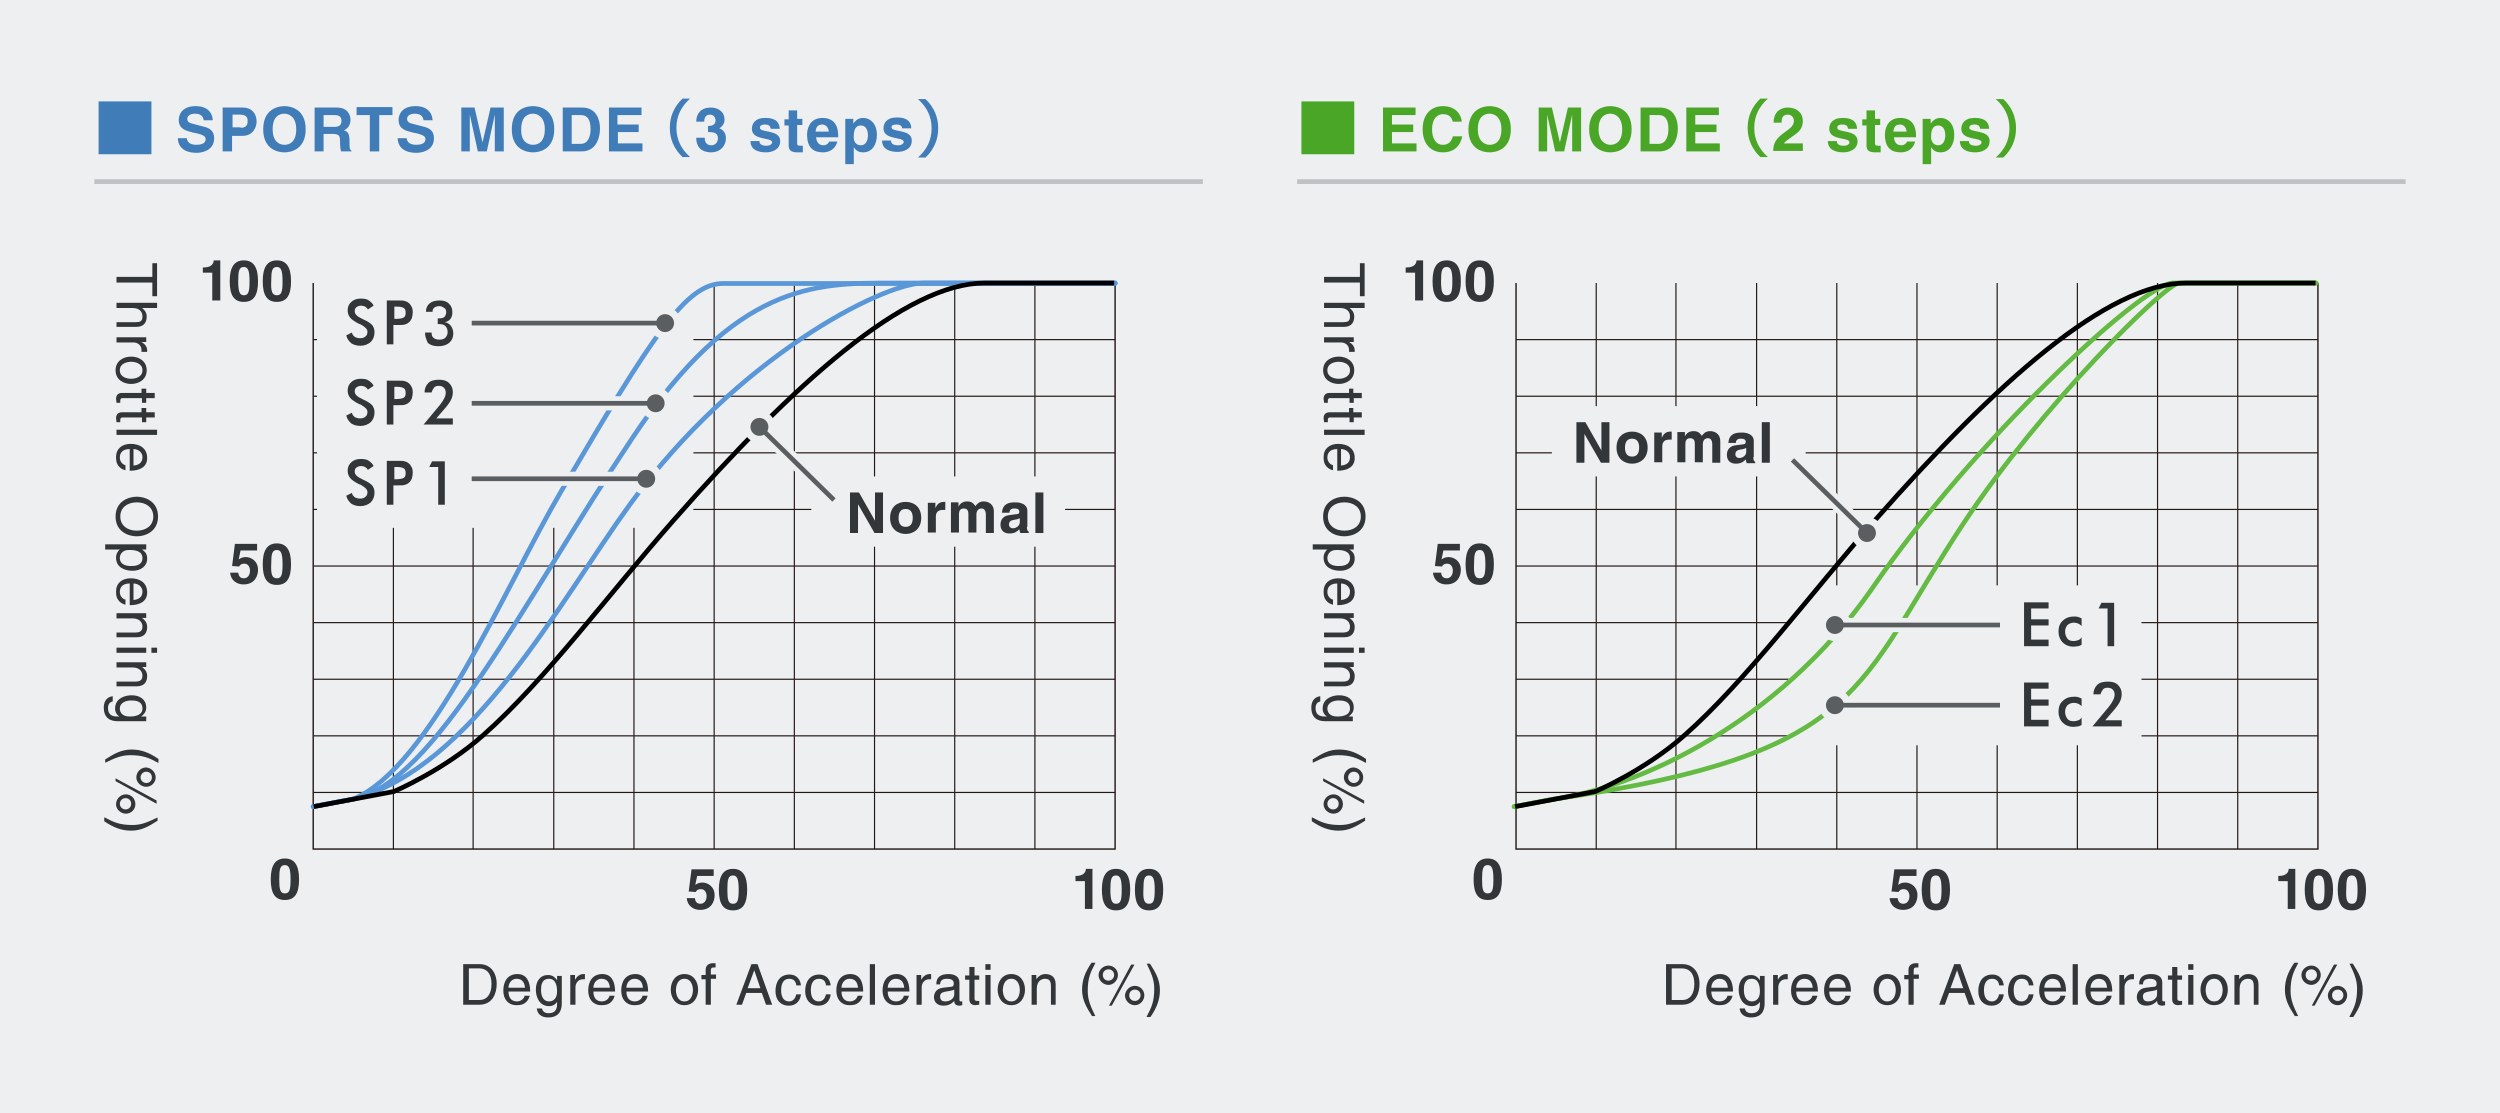 <?xml version="1.0" encoding="utf-8"?>
<!-- Generator: Adobe Illustrator 16.0.0, SVG Export Plug-In . SVG Version: 6.00 Build 0)  -->
<!DOCTYPE svg PUBLIC "-//W3C//DTD SVG 1.1//EN" "http://www.w3.org/Graphics/SVG/1.1/DTD/svg11.dtd">
<svg version="1.1" xmlns="http://www.w3.org/2000/svg" xmlns:xlink="http://www.w3.org/1999/xlink" x="0px" y="0px" width="530px"
	 height="236px" viewBox="0 0 530 236" style="enable-background:new 0 0 530 236;" xml:space="preserve">
<g id="塗り">
	<rect style="fill:#EEEFF0;" width="530" height="236"/>
</g>
<g id="枠">
	<line style="fill:none;stroke:#BEC2C4;" x1="275" y1="38.5" x2="510" y2="38.5"/>
	<line style="fill:none;stroke:#BEC2C4;" x1="20" y1="38.5" x2="255" y2="38.5"/>
</g>
<g id="イラスト">
	<line style="fill:none;stroke:#231815;stroke-width:0.25;" x1="83.4" y1="156" x2="83.4" y2="168"/>
	<line style="fill:none;stroke:#231815;stroke-width:0.25;" x1="83.4" y1="108" x2="83.4" y2="120"/>
	<line style="fill:none;stroke:#231815;stroke-width:0.25;" x1="83.4" y1="108" x2="83.4" y2="96"/>
	<line style="fill:none;stroke:#231815;stroke-width:0.25;" x1="83.4" y1="132" x2="83.4" y2="144"/>
	<line style="fill:none;stroke:#231815;stroke-width:0.25;" x1="83.4" y1="120" x2="83.4" y2="132"/>
	<line style="fill:none;stroke:#231815;stroke-width:0.25;" x1="83.4" y1="72" x2="83.4" y2="84"/>
	<line style="fill:none;stroke:#231815;stroke-width:0.25;" x1="83.4" y1="72" x2="83.4" y2="60"/>
	<line style="fill:none;stroke:#231815;stroke-width:0.25;" x1="83.4" y1="84" x2="83.4" y2="96"/>
	<line style="fill:none;stroke:#231815;stroke-width:0.25;" x1="83.4" y1="168" x2="83.4" y2="180"/>
	<line style="fill:none;stroke:#231815;stroke-width:0.25;" x1="83.4" y1="144" x2="83.4" y2="156"/>
	<line style="fill:none;stroke:#231815;stroke-width:0.25;" x1="100.3" y1="168" x2="100.3" y2="180"/>
	<line style="fill:none;stroke:#231815;stroke-width:0.25;" x1="100.3" y1="120" x2="100.3" y2="132"/>
	<line style="fill:none;stroke:#231815;stroke-width:0.25;" x1="100.3" y1="120" x2="100.3" y2="108"/>
	<line style="fill:none;stroke:#231815;stroke-width:0.25;" x1="100.3" y1="84" x2="100.3" y2="72"/>
	<line style="fill:none;stroke:#231815;stroke-width:0.25;" x1="100.3" y1="144" x2="100.3" y2="132"/>
	<line style="fill:none;stroke:#231815;stroke-width:0.25;" x1="100.3" y1="96" x2="100.3" y2="108"/>
	<line style="fill:none;stroke:#231815;stroke-width:0.25;" x1="100.3" y1="168" x2="100.3" y2="156"/>
	<line style="fill:none;stroke:#231815;stroke-width:0.25;" x1="100.3" y1="156" x2="100.3" y2="144"/>
	<line style="fill:none;stroke:#231815;stroke-width:0.25;" x1="100.3" y1="84" x2="100.3" y2="96"/>
	<line style="fill:none;stroke:#231815;stroke-width:0.25;" x1="100.3" y1="72" x2="100.3" y2="60"/>
	<line style="fill:none;stroke:#231815;stroke-width:0.25;" x1="117.4" y1="144" x2="117.4" y2="156"/>
	<line style="fill:none;stroke:#231815;stroke-width:0.25;" x1="117.4" y1="108" x2="117.4" y2="120"/>
	<line style="fill:none;stroke:#231815;stroke-width:0.25;" x1="117.4" y1="84" x2="117.4" y2="60"/>
	<line style="fill:none;stroke:#231815;stroke-width:0.25;" x1="117.4" y1="132" x2="117.4" y2="120"/>
	<line style="fill:none;stroke:#231815;stroke-width:0.25;" x1="117.4" y1="180" x2="117.4" y2="168"/>
	<line style="fill:none;stroke:#231815;stroke-width:0.25;" x1="117.4" y1="168" x2="117.4" y2="156"/>
	<line style="fill:none;stroke:#231815;stroke-width:0.25;" x1="117.4" y1="132" x2="117.4" y2="144"/>
	<line style="fill:none;stroke:#231815;stroke-width:0.25;" x1="117.4" y1="96" x2="117.4" y2="84"/>
	<line style="fill:none;stroke:#231815;stroke-width:0.25;" x1="117.4" y1="96" x2="117.4" y2="108"/>
	<line style="fill:none;stroke:#231815;stroke-width:0.25;" x1="134.4" y1="60" x2="134.4" y2="72"/>
	<line style="fill:none;stroke:#231815;stroke-width:0.25;" x1="134.4" y1="156" x2="134.4" y2="168"/>
	<line style="fill:none;stroke:#231815;stroke-width:0.25;" x1="134.4" y1="144" x2="134.4" y2="132"/>
	<line style="fill:none;stroke:#231815;stroke-width:0.25;" x1="134.4" y1="120" x2="134.4" y2="132"/>
	<line style="fill:none;stroke:#231815;stroke-width:0.25;" x1="134.4" y1="180" x2="134.4" y2="168"/>
	<line style="fill:none;stroke:#231815;stroke-width:0.25;" x1="134.4" y1="108" x2="134.4" y2="84"/>
	<line style="fill:none;stroke:#231815;stroke-width:0.25;" x1="134.4" y1="108" x2="134.4" y2="120"/>
	<line style="fill:none;stroke:#231815;stroke-width:0.25;" x1="134.4" y1="144" x2="134.4" y2="156"/>
	<line style="fill:none;stroke:#231815;stroke-width:0.25;" x1="134.4" y1="84" x2="134.4" y2="72"/>
	<line style="fill:none;stroke:#231815;stroke-width:0.25;" x1="151.4" y1="72" x2="151.4" y2="84"/>
	<line style="fill:none;stroke:#231815;stroke-width:0.25;" x1="151.4" y1="120" x2="151.4" y2="132"/>
	<line style="fill:none;stroke:#231815;stroke-width:0.25;" x1="151.4" y1="156" x2="151.4" y2="144"/>
	<line style="fill:none;stroke:#231815;stroke-width:0.25;" x1="151.4" y1="72" x2="151.4" y2="60"/>
	<line style="fill:none;stroke:#231815;stroke-width:0.25;" x1="151.4" y1="108" x2="151.4" y2="96"/>
	<line style="fill:none;stroke:#231815;stroke-width:0.25;" x1="151.4" y1="120" x2="151.4" y2="108"/>
	<line style="fill:none;stroke:#231815;stroke-width:0.25;" x1="151.4" y1="156" x2="151.4" y2="168"/>
	<line style="fill:none;stroke:#231815;stroke-width:0.25;" x1="151.4" y1="132" x2="151.4" y2="144"/>
	<line style="fill:none;stroke:#231815;stroke-width:0.25;" x1="151.4" y1="180" x2="151.4" y2="168"/>
	<line style="fill:none;stroke:#231815;stroke-width:0.25;" x1="151.4" y1="84" x2="151.4" y2="96"/>
	<line style="fill:none;stroke:#231815;stroke-width:0.25;" x1="168.4" y1="144" x2="168.4" y2="156"/>
	<line style="fill:none;stroke:#231815;stroke-width:0.25;" x1="168.4" y1="84" x2="168.4" y2="72"/>
	<line style="fill:none;stroke:#231815;stroke-width:0.25;" x1="168.4" y1="168" x2="168.4" y2="180"/>
	<line style="fill:none;stroke:#231815;stroke-width:0.25;" x1="168.4" y1="84" x2="168.4" y2="96"/>
	<line style="fill:none;stroke:#231815;stroke-width:0.25;" x1="168.4" y1="120" x2="168.4" y2="108"/>
	<line style="fill:none;stroke:#231815;stroke-width:0.25;" x1="168.4" y1="96" x2="168.4" y2="108"/>
	<line style="fill:none;stroke:#231815;stroke-width:0.25;" x1="168.4" y1="168" x2="168.4" y2="156"/>
	<line style="fill:none;stroke:#231815;stroke-width:0.25;" x1="168.4" y1="132" x2="168.4" y2="120"/>
	<line style="fill:none;stroke:#231815;stroke-width:0.25;" x1="168.4" y1="132" x2="168.4" y2="144"/>
	<line style="fill:none;stroke:#231815;stroke-width:0.25;" x1="168.4" y1="60" x2="168.4" y2="72"/>
	<line style="fill:none;stroke:#231815;stroke-width:0.25;" x1="185.4" y1="72" x2="185.4" y2="84"/>
	<line style="fill:none;stroke:#231815;stroke-width:0.25;" x1="185.4" y1="72" x2="185.4" y2="60"/>
	<line style="fill:none;stroke:#231815;stroke-width:0.25;" x1="185.4" y1="144" x2="185.4" y2="132"/>
	<line style="fill:none;stroke:#231815;stroke-width:0.25;" x1="185.4" y1="120" x2="185.4" y2="132"/>
	<line style="fill:none;stroke:#231815;stroke-width:0.25;" x1="185.4" y1="144" x2="185.4" y2="156"/>
	<line style="fill:none;stroke:#231815;stroke-width:0.25;" x1="185.4" y1="84" x2="185.4" y2="96"/>
	<line style="fill:none;stroke:#231815;stroke-width:0.25;" x1="185.4" y1="156" x2="185.4" y2="168"/>
	<line style="fill:none;stroke:#231815;stroke-width:0.25;" x1="185.4" y1="180" x2="185.4" y2="168"/>
	<line style="fill:none;stroke:#231815;stroke-width:0.25;" x1="185.4" y1="108" x2="185.4" y2="120"/>
	<line style="fill:none;stroke:#231815;stroke-width:0.25;" x1="185.4" y1="96" x2="185.4" y2="108"/>
	<line style="fill:none;stroke:#231815;stroke-width:0.25;" x1="202.4" y1="108" x2="202.4" y2="96"/>
	<line style="fill:none;stroke:#231815;stroke-width:0.25;" x1="202.4" y1="84" x2="202.4" y2="72"/>
	<line style="fill:none;stroke:#231815;stroke-width:0.25;" x1="202.4" y1="96" x2="202.4" y2="84"/>
	<line style="fill:none;stroke:#231815;stroke-width:0.25;" x1="202.4" y1="156" x2="202.4" y2="144"/>
	<line style="fill:none;stroke:#231815;stroke-width:0.25;" x1="202.4" y1="132" x2="202.4" y2="120"/>
	<line style="fill:none;stroke:#231815;stroke-width:0.25;" x1="202.4" y1="144" x2="202.4" y2="132"/>
	<line style="fill:none;stroke:#231815;stroke-width:0.25;" x1="202.4" y1="156" x2="202.4" y2="168"/>
	<line style="fill:none;stroke:#231815;stroke-width:0.25;" x1="202.4" y1="180" x2="202.4" y2="168"/>
	<line style="fill:none;stroke:#231815;stroke-width:0.25;" x1="202.4" y1="120" x2="202.4" y2="108"/>
	<line style="fill:none;stroke:#231815;stroke-width:0.25;" x1="202.4" y1="72" x2="202.4" y2="60"/>
	<line style="fill:none;stroke:#231815;stroke-width:0.25;" x1="219.4" y1="156" x2="219.4" y2="144"/>
	<line style="fill:none;stroke:#231815;stroke-width:0.25;" x1="219.4" y1="108" x2="219.4" y2="96"/>
	<line style="fill:none;stroke:#231815;stroke-width:0.25;" x1="219.4" y1="84" x2="219.4" y2="72"/>
	<line style="fill:none;stroke:#231815;stroke-width:0.25;" x1="219.4" y1="132" x2="219.4" y2="120"/>
	<line style="fill:none;stroke:#231815;stroke-width:0.25;" x1="219.4" y1="144" x2="219.4" y2="132"/>
	<line style="fill:none;stroke:#231815;stroke-width:0.25;" x1="219.4" y1="168" x2="219.4" y2="156"/>
	<line style="fill:none;stroke:#231815;stroke-width:0.25;" x1="219.4" y1="168" x2="219.4" y2="180"/>
	<line style="fill:none;stroke:#231815;stroke-width:0.25;" x1="219.4" y1="60" x2="219.4" y2="72"/>
	<line style="fill:none;stroke:#231815;stroke-width:0.25;" x1="219.4" y1="120" x2="219.4" y2="108"/>
	<line style="fill:none;stroke:#231815;stroke-width:0.25;" x1="219.4" y1="96" x2="219.4" y2="84"/>
	<line style="fill:none;stroke:#231815;stroke-width:0.25;" x1="219.4" y1="168" x2="236.4" y2="168"/>
	<line style="fill:none;stroke:#231815;stroke-width:0.25;" x1="168.4" y1="168" x2="185.4" y2="168"/>
	<line style="fill:none;stroke:#231815;stroke-width:0.25;" x1="134.4" y1="168" x2="151.4" y2="168"/>
	<line style="fill:none;stroke:#231815;stroke-width:0.25;" x1="168.4" y1="168" x2="151.4" y2="168"/>
	<line style="fill:none;stroke:#231815;stroke-width:0.25;" x1="117.4" y1="168" x2="134.4" y2="168"/>
	<line style="fill:none;stroke:#231815;stroke-width:0.25;" x1="185.4" y1="168" x2="202.4" y2="168"/>
	<line style="fill:none;stroke:#231815;stroke-width:0.25;" x1="219.4" y1="168" x2="202.4" y2="168"/>
	<line style="fill:none;stroke:#231815;stroke-width:0.25;" x1="100.3" y1="168" x2="117.4" y2="168"/>
	<line style="fill:none;stroke:#231815;stroke-width:0.25;" x1="83.4" y1="168" x2="66.4" y2="168"/>
	<line style="fill:none;stroke:#231815;stroke-width:0.25;" x1="100.3" y1="168" x2="83.4" y2="168"/>
	<line style="fill:none;stroke:#231815;stroke-width:0.25;" x1="100.3" y1="156" x2="117.4" y2="156"/>
	<line style="fill:none;stroke:#231815;stroke-width:0.25;" x1="202.4" y1="156" x2="219.4" y2="156"/>
	<line style="fill:none;stroke:#231815;stroke-width:0.25;" x1="83.4" y1="156" x2="66.4" y2="156"/>
	<line style="fill:none;stroke:#231815;stroke-width:0.25;" x1="83.4" y1="156" x2="100.3" y2="156"/>
	<line style="fill:none;stroke:#231815;stroke-width:0.25;" x1="134.4" y1="156" x2="117.4" y2="156"/>
	<line style="fill:none;stroke:#231815;stroke-width:0.25;" x1="151.4" y1="156" x2="168.4" y2="156"/>
	<line style="fill:none;stroke:#231815;stroke-width:0.25;" x1="185.4" y1="156" x2="168.4" y2="156"/>
	<line style="fill:none;stroke:#231815;stroke-width:0.25;" x1="202.4" y1="156" x2="185.4" y2="156"/>
	<line style="fill:none;stroke:#231815;stroke-width:0.25;" x1="219.4" y1="156" x2="236.4" y2="156"/>
	<line style="fill:none;stroke:#231815;stroke-width:0.25;" x1="151.4" y1="156" x2="134.4" y2="156"/>
	<line style="fill:none;stroke:#231815;stroke-width:0.25;" x1="202.4" y1="144" x2="185.4" y2="144"/>
	<line style="fill:none;stroke:#231815;stroke-width:0.25;" x1="185.4" y1="144" x2="168.4" y2="144"/>
	<line style="fill:none;stroke:#231815;stroke-width:0.25;" x1="168.4" y1="144" x2="151.4" y2="144"/>
	<line style="fill:none;stroke:#231815;stroke-width:0.25;" x1="100.3" y1="144" x2="117.4" y2="144"/>
	<line style="fill:none;stroke:#231815;stroke-width:0.25;" x1="134.4" y1="144" x2="151.4" y2="144"/>
	<line style="fill:none;stroke:#231815;stroke-width:0.25;" x1="134.4" y1="144" x2="117.4" y2="144"/>
	<line style="fill:none;stroke:#231815;stroke-width:0.25;" x1="219.4" y1="144" x2="236.4" y2="144"/>
	<line style="fill:none;stroke:#231815;stroke-width:0.25;" x1="83.4" y1="144" x2="100.3" y2="144"/>
	<line style="fill:none;stroke:#231815;stroke-width:0.25;" x1="83.4" y1="144" x2="66.4" y2="144"/>
	<line style="fill:none;stroke:#231815;stroke-width:0.25;" x1="202.4" y1="144" x2="219.4" y2="144"/>
	<line style="fill:none;stroke:#231815;stroke-width:0.25;" x1="168.4" y1="132" x2="151.4" y2="132"/>
	<line style="fill:none;stroke:#231815;stroke-width:0.25;" x1="151.4" y1="132" x2="134.4" y2="132"/>
	<line style="fill:none;stroke:#231815;stroke-width:0.25;" x1="83.4" y1="132" x2="66.4" y2="132"/>
	<line style="fill:none;stroke:#231815;stroke-width:0.25;" x1="168.4" y1="132" x2="185.4" y2="132"/>
	<line style="fill:none;stroke:#231815;stroke-width:0.25;" x1="202.4" y1="132" x2="219.4" y2="132"/>
	<line style="fill:none;stroke:#231815;stroke-width:0.25;" x1="83.4" y1="132" x2="100.3" y2="132"/>
	<line style="fill:none;stroke:#231815;stroke-width:0.25;" x1="202.4" y1="132" x2="185.4" y2="132"/>
	<line style="fill:none;stroke:#231815;stroke-width:0.25;" x1="117.4" y1="132" x2="134.4" y2="132"/>
	<line style="fill:none;stroke:#231815;stroke-width:0.25;" x1="117.4" y1="132" x2="100.3" y2="132"/>
	<line style="fill:none;stroke:#231815;stroke-width:0.25;" x1="219.4" y1="132" x2="236.4" y2="132"/>
	<line style="fill:none;stroke:#231815;stroke-width:0.25;" x1="202.4" y1="120" x2="185.4" y2="120"/>
	<line style="fill:none;stroke:#231815;stroke-width:0.25;" x1="83.4" y1="120" x2="66.4" y2="120"/>
	<line style="fill:none;stroke:#231815;stroke-width:0.25;" x1="83.4" y1="120" x2="100.3" y2="120"/>
	<line style="fill:none;stroke:#231815;stroke-width:0.25;" x1="151.4" y1="120" x2="134.4" y2="120"/>
	<line style="fill:none;stroke:#231815;stroke-width:0.25;" x1="185.4" y1="120" x2="168.4" y2="120"/>
	<line style="fill:none;stroke:#231815;stroke-width:0.25;" x1="202.4" y1="120" x2="219.4" y2="120"/>
	<line style="fill:none;stroke:#231815;stroke-width:0.25;" x1="134.4" y1="120" x2="117.4" y2="120"/>
	<line style="fill:none;stroke:#231815;stroke-width:0.25;" x1="100.3" y1="120" x2="117.4" y2="120"/>
	<line style="fill:none;stroke:#231815;stroke-width:0.25;" x1="151.4" y1="120" x2="168.4" y2="120"/>
	<line style="fill:none;stroke:#231815;stroke-width:0.25;" x1="219.4" y1="120" x2="236.4" y2="120"/>
	<line style="fill:none;stroke:#231815;stroke-width:0.25;" x1="219.4" y1="108" x2="236.4" y2="108"/>
	<line style="fill:none;stroke:#231815;stroke-width:0.25;" x1="117.4" y1="108" x2="100.3" y2="108"/>
	<line style="fill:none;stroke:#231815;stroke-width:0.25;" x1="83.4" y1="108" x2="100.3" y2="108"/>
	<line style="fill:none;stroke:#231815;stroke-width:0.25;" x1="185.4" y1="108" x2="168.4" y2="108"/>
	<line style="fill:none;stroke:#231815;stroke-width:0.25;" x1="83.4" y1="108" x2="66.4" y2="108"/>
	<line style="fill:none;stroke:#231815;stroke-width:0.25;" x1="134.4" y1="108" x2="151.4" y2="108"/>
	<line style="fill:none;stroke:#231815;stroke-width:0.25;" x1="151.4" y1="108" x2="168.4" y2="108"/>
	<line style="fill:none;stroke:#231815;stroke-width:0.25;" x1="202.4" y1="108" x2="185.4" y2="108"/>
	<line style="fill:none;stroke:#231815;stroke-width:0.25;" x1="134.4" y1="108" x2="117.4" y2="108"/>
	<line style="fill:none;stroke:#231815;stroke-width:0.25;" x1="202.4" y1="108" x2="219.4" y2="108"/>
	<line style="fill:none;stroke:#231815;stroke-width:0.25;" x1="202.4" y1="96" x2="219.4" y2="96"/>
	<line style="fill:none;stroke:#231815;stroke-width:0.25;" x1="117.4" y1="96" x2="100.3" y2="96"/>
	<line style="fill:none;stroke:#231815;stroke-width:0.25;" x1="219.4" y1="96" x2="236.4" y2="96"/>
	<line style="fill:none;stroke:#231815;stroke-width:0.25;" x1="185.4" y1="96" x2="168.4" y2="96"/>
	<line style="fill:none;stroke:#231815;stroke-width:0.25;" x1="202.4" y1="96" x2="185.4" y2="96"/>
	<line style="fill:none;stroke:#231815;stroke-width:0.25;" x1="66.4" y1="96" x2="83.4" y2="96"/>
	<line style="fill:none;stroke:#231815;stroke-width:0.25;" x1="168.4" y1="96" x2="151.4" y2="96"/>
	<line style="fill:none;stroke:#231815;stroke-width:0.25;" x1="100.3" y1="96" x2="83.4" y2="96"/>
	<line style="fill:none;stroke:#231815;stroke-width:0.25;" x1="151.4" y1="96" x2="117.4" y2="96"/>
	<line style="fill:none;stroke:#231815;stroke-width:0.25;" x1="185.4" y1="84" x2="168.4" y2="84"/>
	<line style="fill:none;stroke:#231815;stroke-width:0.25;" x1="117.4" y1="84" x2="134.4" y2="84"/>
	<line style="fill:none;stroke:#231815;stroke-width:0.25;" x1="219.4" y1="84" x2="236.4" y2="84"/>
	<line style="fill:none;stroke:#231815;stroke-width:0.25;" x1="134.4" y1="84" x2="151.4" y2="84"/>
	<line style="fill:none;stroke:#231815;stroke-width:0.25;" x1="202.4" y1="84" x2="185.4" y2="84"/>
	<line style="fill:none;stroke:#231815;stroke-width:0.25;" x1="202.4" y1="84" x2="219.4" y2="84"/>
	<line style="fill:none;stroke:#231815;stroke-width:0.25;" x1="168.4" y1="84" x2="151.4" y2="84"/>
	<line style="fill:none;stroke:#231815;stroke-width:0.25;" x1="83.4" y1="84" x2="66.4" y2="84"/>
	<line style="fill:none;stroke:#231815;stroke-width:0.25;" x1="100.3" y1="84" x2="83.4" y2="84"/>
	<line style="fill:none;stroke:#231815;stroke-width:0.25;" x1="117.4" y1="84" x2="100.3" y2="84"/>
	<line style="fill:none;stroke:#231815;stroke-width:0.25;" x1="151.4" y1="72" x2="134.4" y2="72"/>
	<line style="fill:none;stroke:#231815;stroke-width:0.25;" x1="151.4" y1="72" x2="168.4" y2="72"/>
	<line style="fill:none;stroke:#231815;stroke-width:0.25;" x1="185.4" y1="72" x2="168.4" y2="72"/>
	<line style="fill:none;stroke:#231815;stroke-width:0.25;" x1="83.4" y1="72" x2="100.3" y2="72"/>
	<line style="fill:none;stroke:#231815;stroke-width:0.25;" x1="83.4" y1="72" x2="66.4" y2="72"/>
	<line style="fill:none;stroke:#231815;stroke-width:0.25;" x1="100.3" y1="72" x2="134.4" y2="72"/>
	<line style="fill:none;stroke:#231815;stroke-width:0.25;" x1="236.4" y1="72" x2="219.4" y2="72"/>
	<line style="fill:none;stroke:#231815;stroke-width:0.25;" x1="185.4" y1="72" x2="202.4" y2="72"/>
	<line style="fill:none;stroke:#231815;stroke-width:0.25;" x1="202.4" y1="72" x2="219.4" y2="72"/>
	<polyline style="fill:none;stroke:#231815;stroke-width:0.3;" points="236.4,60 236.4,180 66.4,180 66.4,60 	"/>
	<line style="fill:none;stroke:#231815;stroke-width:0.25;" x1="338.4" y1="156" x2="338.4" y2="168"/>
	<line style="fill:none;stroke:#231815;stroke-width:0.25;" x1="338.4" y1="108" x2="338.4" y2="120"/>
	<line style="fill:none;stroke:#231815;stroke-width:0.25;" x1="338.4" y1="108" x2="338.4" y2="96"/>
	<line style="fill:none;stroke:#231815;stroke-width:0.25;" x1="338.4" y1="132" x2="338.4" y2="144"/>
	<line style="fill:none;stroke:#231815;stroke-width:0.25;" x1="338.4" y1="120" x2="338.4" y2="132"/>
	<line style="fill:none;stroke:#231815;stroke-width:0.25;" x1="338.4" y1="72" x2="338.4" y2="84"/>
	<line style="fill:none;stroke:#231815;stroke-width:0.25;" x1="338.4" y1="72" x2="338.4" y2="60"/>
	<line style="fill:none;stroke:#231815;stroke-width:0.25;" x1="338.4" y1="84" x2="338.4" y2="96"/>
	<line style="fill:none;stroke:#231815;stroke-width:0.25;" x1="338.4" y1="168" x2="338.4" y2="180"/>
	<line style="fill:none;stroke:#231815;stroke-width:0.25;" x1="338.4" y1="144" x2="338.4" y2="156"/>
	<line style="fill:none;stroke:#231815;stroke-width:0.25;" x1="355.3" y1="168" x2="355.3" y2="180"/>
	<line style="fill:none;stroke:#231815;stroke-width:0.25;" x1="355.3" y1="120" x2="355.3" y2="132"/>
	<line style="fill:none;stroke:#231815;stroke-width:0.25;" x1="355.3" y1="120" x2="355.3" y2="108"/>
	<line style="fill:none;stroke:#231815;stroke-width:0.25;" x1="355.3" y1="84" x2="355.3" y2="72"/>
	<line style="fill:none;stroke:#231815;stroke-width:0.25;" x1="355.3" y1="144" x2="355.3" y2="132"/>
	<line style="fill:none;stroke:#231815;stroke-width:0.25;" x1="355.3" y1="96" x2="355.3" y2="108"/>
	<line style="fill:none;stroke:#231815;stroke-width:0.25;" x1="355.3" y1="168" x2="355.3" y2="156"/>
	<line style="fill:none;stroke:#231815;stroke-width:0.25;" x1="355.3" y1="156" x2="355.3" y2="144"/>
	<line style="fill:none;stroke:#231815;stroke-width:0.25;" x1="355.3" y1="84" x2="355.3" y2="96"/>
	<line style="fill:none;stroke:#231815;stroke-width:0.25;" x1="355.3" y1="72" x2="355.3" y2="60"/>
	<line style="fill:none;stroke:#231815;stroke-width:0.25;" x1="372.4" y1="144" x2="372.4" y2="156"/>
	<line style="fill:none;stroke:#231815;stroke-width:0.25;" x1="372.4" y1="108" x2="372.4" y2="120"/>
	<line style="fill:none;stroke:#231815;stroke-width:0.25;" x1="372.4" y1="84" x2="372.4" y2="60"/>
	<line style="fill:none;stroke:#231815;stroke-width:0.25;" x1="372.4" y1="132" x2="372.4" y2="120"/>
	<line style="fill:none;stroke:#231815;stroke-width:0.25;" x1="372.4" y1="180" x2="372.4" y2="168"/>
	<line style="fill:none;stroke:#231815;stroke-width:0.25;" x1="372.4" y1="168" x2="372.4" y2="156"/>
	<line style="fill:none;stroke:#231815;stroke-width:0.25;" x1="372.4" y1="132" x2="372.4" y2="144"/>
	<line style="fill:none;stroke:#231815;stroke-width:0.25;" x1="372.4" y1="96" x2="372.4" y2="84"/>
	<line style="fill:none;stroke:#231815;stroke-width:0.25;" x1="372.4" y1="96" x2="372.4" y2="108"/>
	<line style="fill:none;stroke:#231815;stroke-width:0.25;" x1="389.4" y1="60" x2="389.4" y2="72"/>
	<line style="fill:none;stroke:#231815;stroke-width:0.25;" x1="389.4" y1="156" x2="389.4" y2="168"/>
	<line style="fill:none;stroke:#231815;stroke-width:0.25;" x1="389.4" y1="144" x2="389.4" y2="132"/>
	<line style="fill:none;stroke:#231815;stroke-width:0.25;" x1="389.4" y1="120" x2="389.4" y2="132"/>
	<line style="fill:none;stroke:#231815;stroke-width:0.25;" x1="389.4" y1="180" x2="389.4" y2="168"/>
	<line style="fill:none;stroke:#231815;stroke-width:0.25;" x1="389.4" y1="108" x2="389.4" y2="84"/>
	<line style="fill:none;stroke:#231815;stroke-width:0.25;" x1="389.4" y1="108" x2="389.4" y2="120"/>
	<line style="fill:none;stroke:#231815;stroke-width:0.25;" x1="389.4" y1="144" x2="389.4" y2="156"/>
	<line style="fill:none;stroke:#231815;stroke-width:0.25;" x1="389.4" y1="84" x2="389.4" y2="72"/>
	<line style="fill:none;stroke:#231815;stroke-width:0.25;" x1="406.4" y1="72" x2="406.4" y2="84"/>
	<line style="fill:none;stroke:#231815;stroke-width:0.25;" x1="406.4" y1="120" x2="406.4" y2="132"/>
	<line style="fill:none;stroke:#231815;stroke-width:0.25;" x1="406.4" y1="156" x2="406.4" y2="144"/>
	<line style="fill:none;stroke:#231815;stroke-width:0.25;" x1="406.4" y1="72" x2="406.4" y2="60"/>
	<line style="fill:none;stroke:#231815;stroke-width:0.25;" x1="406.4" y1="108" x2="406.4" y2="96"/>
	<line style="fill:none;stroke:#231815;stroke-width:0.25;" x1="406.4" y1="120" x2="406.4" y2="108"/>
	<line style="fill:none;stroke:#231815;stroke-width:0.25;" x1="406.4" y1="156" x2="406.4" y2="168"/>
	<line style="fill:none;stroke:#231815;stroke-width:0.25;" x1="406.4" y1="132" x2="406.4" y2="144"/>
	<line style="fill:none;stroke:#231815;stroke-width:0.25;" x1="406.4" y1="180" x2="406.4" y2="168"/>
	<line style="fill:none;stroke:#231815;stroke-width:0.25;" x1="406.4" y1="84" x2="406.4" y2="96"/>
	<line style="fill:none;stroke:#231815;stroke-width:0.25;" x1="423.4" y1="144" x2="423.4" y2="156"/>
	<line style="fill:none;stroke:#231815;stroke-width:0.25;" x1="423.4" y1="84" x2="423.4" y2="72"/>
	<line style="fill:none;stroke:#231815;stroke-width:0.25;" x1="423.4" y1="168" x2="423.4" y2="180"/>
	<line style="fill:none;stroke:#231815;stroke-width:0.25;" x1="423.4" y1="84" x2="423.4" y2="96"/>
	<line style="fill:none;stroke:#231815;stroke-width:0.25;" x1="423.4" y1="120" x2="423.4" y2="108"/>
	<line style="fill:none;stroke:#231815;stroke-width:0.25;" x1="423.4" y1="96" x2="423.4" y2="108"/>
	<line style="fill:none;stroke:#231815;stroke-width:0.25;" x1="423.4" y1="168" x2="423.4" y2="156"/>
	<line style="fill:none;stroke:#231815;stroke-width:0.25;" x1="423.4" y1="132" x2="423.4" y2="120"/>
	<line style="fill:none;stroke:#231815;stroke-width:0.25;" x1="423.4" y1="132" x2="423.4" y2="144"/>
	<line style="fill:none;stroke:#231815;stroke-width:0.25;" x1="423.4" y1="60" x2="423.4" y2="72"/>
	<line style="fill:none;stroke:#231815;stroke-width:0.25;" x1="440.4" y1="72" x2="440.4" y2="84"/>
	<line style="fill:none;stroke:#231815;stroke-width:0.25;" x1="440.4" y1="72" x2="440.4" y2="60"/>
	<line style="fill:none;stroke:#231815;stroke-width:0.25;" x1="440.4" y1="144" x2="440.4" y2="132"/>
	<line style="fill:none;stroke:#231815;stroke-width:0.25;" x1="440.4" y1="120" x2="440.4" y2="132"/>
	<line style="fill:none;stroke:#231815;stroke-width:0.25;" x1="440.4" y1="144" x2="440.4" y2="156"/>
	<line style="fill:none;stroke:#231815;stroke-width:0.25;" x1="440.4" y1="84" x2="440.4" y2="96"/>
	<line style="fill:none;stroke:#231815;stroke-width:0.25;" x1="440.4" y1="156" x2="440.4" y2="168"/>
	<line style="fill:none;stroke:#231815;stroke-width:0.25;" x1="440.4" y1="180" x2="440.4" y2="168"/>
	<line style="fill:none;stroke:#231815;stroke-width:0.25;" x1="440.4" y1="108" x2="440.4" y2="120"/>
	<line style="fill:none;stroke:#231815;stroke-width:0.25;" x1="440.4" y1="96" x2="440.4" y2="108"/>
	<line style="fill:none;stroke:#231815;stroke-width:0.25;" x1="457.4" y1="108" x2="457.4" y2="96"/>
	<line style="fill:none;stroke:#231815;stroke-width:0.25;" x1="457.4" y1="84" x2="457.4" y2="72"/>
	<line style="fill:none;stroke:#231815;stroke-width:0.25;" x1="457.4" y1="96" x2="457.4" y2="84"/>
	<line style="fill:none;stroke:#231815;stroke-width:0.25;" x1="457.4" y1="156" x2="457.4" y2="144"/>
	<line style="fill:none;stroke:#231815;stroke-width:0.25;" x1="457.4" y1="132" x2="457.4" y2="120"/>
	<line style="fill:none;stroke:#231815;stroke-width:0.25;" x1="457.4" y1="144" x2="457.4" y2="132"/>
	<line style="fill:none;stroke:#231815;stroke-width:0.25;" x1="457.4" y1="156" x2="457.4" y2="168"/>
	<line style="fill:none;stroke:#231815;stroke-width:0.25;" x1="457.4" y1="180" x2="457.4" y2="168"/>
	<line style="fill:none;stroke:#231815;stroke-width:0.25;" x1="457.4" y1="120" x2="457.4" y2="108"/>
	<line style="fill:none;stroke:#231815;stroke-width:0.25;" x1="457.4" y1="72" x2="457.4" y2="60"/>
	<line style="fill:none;stroke:#231815;stroke-width:0.25;" x1="474.4" y1="156" x2="474.4" y2="144"/>
	<line style="fill:none;stroke:#231815;stroke-width:0.25;" x1="474.4" y1="108" x2="474.4" y2="96"/>
	<line style="fill:none;stroke:#231815;stroke-width:0.25;" x1="474.4" y1="84" x2="474.4" y2="72"/>
	<line style="fill:none;stroke:#231815;stroke-width:0.25;" x1="474.4" y1="132" x2="474.4" y2="120"/>
	<line style="fill:none;stroke:#231815;stroke-width:0.25;" x1="474.4" y1="144" x2="474.4" y2="132"/>
	<line style="fill:none;stroke:#231815;stroke-width:0.25;" x1="474.4" y1="168" x2="474.4" y2="156"/>
	<line style="fill:none;stroke:#231815;stroke-width:0.25;" x1="474.4" y1="168" x2="474.4" y2="180"/>
	<line style="fill:none;stroke:#231815;stroke-width:0.25;" x1="474.4" y1="60" x2="474.4" y2="72"/>
	<line style="fill:none;stroke:#231815;stroke-width:0.25;" x1="474.4" y1="120" x2="474.4" y2="108"/>
	<line style="fill:none;stroke:#231815;stroke-width:0.25;" x1="474.4" y1="96" x2="474.4" y2="84"/>
	<line style="fill:none;stroke:#231815;stroke-width:0.25;" x1="474.4" y1="168" x2="491.4" y2="168"/>
	<line style="fill:none;stroke:#231815;stroke-width:0.25;" x1="423.4" y1="168" x2="440.4" y2="168"/>
	<line style="fill:none;stroke:#231815;stroke-width:0.25;" x1="389.4" y1="168" x2="406.4" y2="168"/>
	<line style="fill:none;stroke:#231815;stroke-width:0.25;" x1="423.4" y1="168" x2="406.4" y2="168"/>
	<line style="fill:none;stroke:#231815;stroke-width:0.25;" x1="372.4" y1="168" x2="389.4" y2="168"/>
	<line style="fill:none;stroke:#231815;stroke-width:0.25;" x1="440.4" y1="168" x2="457.4" y2="168"/>
	<line style="fill:none;stroke:#231815;stroke-width:0.25;" x1="474.4" y1="168" x2="457.4" y2="168"/>
	<line style="fill:none;stroke:#231815;stroke-width:0.25;" x1="355.3" y1="168" x2="372.4" y2="168"/>
	<line style="fill:none;stroke:#231815;stroke-width:0.25;" x1="338.4" y1="168" x2="321.4" y2="168"/>
	<line style="fill:none;stroke:#231815;stroke-width:0.25;" x1="355.3" y1="168" x2="338.4" y2="168"/>
	<line style="fill:none;stroke:#231815;stroke-width:0.25;" x1="355.3" y1="156" x2="372.4" y2="156"/>
	<line style="fill:none;stroke:#231815;stroke-width:0.25;" x1="457.4" y1="156" x2="474.4" y2="156"/>
	<line style="fill:none;stroke:#231815;stroke-width:0.25;" x1="338.4" y1="156" x2="321.4" y2="156"/>
	<line style="fill:none;stroke:#231815;stroke-width:0.25;" x1="338.4" y1="156" x2="355.3" y2="156"/>
	<line style="fill:none;stroke:#231815;stroke-width:0.25;" x1="389.4" y1="156" x2="372.4" y2="156"/>
	<line style="fill:none;stroke:#231815;stroke-width:0.25;" x1="406.4" y1="156" x2="423.4" y2="156"/>
	<line style="fill:none;stroke:#231815;stroke-width:0.25;" x1="440.4" y1="156" x2="423.4" y2="156"/>
	<line style="fill:none;stroke:#231815;stroke-width:0.25;" x1="457.4" y1="156" x2="440.4" y2="156"/>
	<line style="fill:none;stroke:#231815;stroke-width:0.25;" x1="474.4" y1="156" x2="491.4" y2="156"/>
	<line style="fill:none;stroke:#231815;stroke-width:0.25;" x1="406.4" y1="156" x2="389.4" y2="156"/>
	<line style="fill:none;stroke:#231815;stroke-width:0.25;" x1="457.4" y1="144" x2="440.4" y2="144"/>
	<line style="fill:none;stroke:#231815;stroke-width:0.25;" x1="440.4" y1="144" x2="423.4" y2="144"/>
	<line style="fill:none;stroke:#231815;stroke-width:0.25;" x1="423.4" y1="144" x2="406.4" y2="144"/>
	<line style="fill:none;stroke:#231815;stroke-width:0.25;" x1="355.3" y1="144" x2="372.4" y2="144"/>
	<line style="fill:none;stroke:#231815;stroke-width:0.25;" x1="389.4" y1="144" x2="406.4" y2="144"/>
	<line style="fill:none;stroke:#231815;stroke-width:0.25;" x1="389.4" y1="144" x2="372.4" y2="144"/>
	<line style="fill:none;stroke:#231815;stroke-width:0.25;" x1="474.4" y1="144" x2="491.4" y2="144"/>
	<line style="fill:none;stroke:#231815;stroke-width:0.25;" x1="338.4" y1="144" x2="355.3" y2="144"/>
	<line style="fill:none;stroke:#231815;stroke-width:0.25;" x1="338.4" y1="144" x2="321.4" y2="144"/>
	<line style="fill:none;stroke:#231815;stroke-width:0.25;" x1="457.4" y1="144" x2="474.4" y2="144"/>
	<line style="fill:none;stroke:#231815;stroke-width:0.25;" x1="423.4" y1="132" x2="406.4" y2="132"/>
	<line style="fill:none;stroke:#231815;stroke-width:0.25;" x1="406.4" y1="132" x2="389.4" y2="132"/>
	<line style="fill:none;stroke:#231815;stroke-width:0.25;" x1="338.4" y1="132" x2="321.4" y2="132"/>
	<line style="fill:none;stroke:#231815;stroke-width:0.25;" x1="423.4" y1="132" x2="440.4" y2="132"/>
	<line style="fill:none;stroke:#231815;stroke-width:0.25;" x1="457.4" y1="132" x2="474.4" y2="132"/>
	<line style="fill:none;stroke:#231815;stroke-width:0.25;" x1="338.4" y1="132" x2="355.3" y2="132"/>
	<line style="fill:none;stroke:#231815;stroke-width:0.25;" x1="457.4" y1="132" x2="440.4" y2="132"/>
	<line style="fill:none;stroke:#231815;stroke-width:0.25;" x1="372.4" y1="132" x2="389.4" y2="132"/>
	<line style="fill:none;stroke:#231815;stroke-width:0.25;" x1="372.4" y1="132" x2="355.3" y2="132"/>
	<line style="fill:none;stroke:#231815;stroke-width:0.25;" x1="474.4" y1="132" x2="491.4" y2="132"/>
	<line style="fill:none;stroke:#231815;stroke-width:0.25;" x1="457.4" y1="120" x2="440.4" y2="120"/>
	<line style="fill:none;stroke:#231815;stroke-width:0.25;" x1="338.4" y1="120" x2="321.4" y2="120"/>
	<line style="fill:none;stroke:#231815;stroke-width:0.25;" x1="338.4" y1="120" x2="355.3" y2="120"/>
	<line style="fill:none;stroke:#231815;stroke-width:0.25;" x1="406.4" y1="120" x2="389.4" y2="120"/>
	<line style="fill:none;stroke:#231815;stroke-width:0.25;" x1="440.4" y1="120" x2="423.4" y2="120"/>
	<line style="fill:none;stroke:#231815;stroke-width:0.25;" x1="457.4" y1="120" x2="474.4" y2="120"/>
	<line style="fill:none;stroke:#231815;stroke-width:0.25;" x1="389.4" y1="120" x2="372.4" y2="120"/>
	<line style="fill:none;stroke:#231815;stroke-width:0.25;" x1="355.3" y1="120" x2="372.4" y2="120"/>
	<line style="fill:none;stroke:#231815;stroke-width:0.25;" x1="406.4" y1="120" x2="423.4" y2="120"/>
	<line style="fill:none;stroke:#231815;stroke-width:0.25;" x1="474.4" y1="120" x2="491.4" y2="120"/>
	<line style="fill:none;stroke:#231815;stroke-width:0.25;" x1="474.4" y1="108" x2="491.4" y2="108"/>
	<line style="fill:none;stroke:#231815;stroke-width:0.25;" x1="372.4" y1="108" x2="355.3" y2="108"/>
	<line style="fill:none;stroke:#231815;stroke-width:0.25;" x1="338.4" y1="108" x2="355.3" y2="108"/>
	<line style="fill:none;stroke:#231815;stroke-width:0.25;" x1="440.4" y1="108" x2="423.4" y2="108"/>
	<line style="fill:none;stroke:#231815;stroke-width:0.25;" x1="338.4" y1="108" x2="321.4" y2="108"/>
	<line style="fill:none;stroke:#231815;stroke-width:0.25;" x1="389.4" y1="108" x2="406.4" y2="108"/>
	<line style="fill:none;stroke:#231815;stroke-width:0.25;" x1="406.4" y1="108" x2="423.4" y2="108"/>
	<line style="fill:none;stroke:#231815;stroke-width:0.25;" x1="457.4" y1="108" x2="440.4" y2="108"/>
	<line style="fill:none;stroke:#231815;stroke-width:0.25;" x1="389.4" y1="108" x2="372.4" y2="108"/>
	<line style="fill:none;stroke:#231815;stroke-width:0.25;" x1="457.4" y1="108" x2="474.4" y2="108"/>
	<line style="fill:none;stroke:#231815;stroke-width:0.25;" x1="457.4" y1="96" x2="474.4" y2="96"/>
	<line style="fill:none;stroke:#231815;stroke-width:0.25;" x1="372.4" y1="96" x2="355.3" y2="96"/>
	<line style="fill:none;stroke:#231815;stroke-width:0.25;" x1="474.4" y1="96" x2="491.4" y2="96"/>
	<line style="fill:none;stroke:#231815;stroke-width:0.25;" x1="440.4" y1="96" x2="423.4" y2="96"/>
	<line style="fill:none;stroke:#231815;stroke-width:0.25;" x1="457.4" y1="96" x2="440.4" y2="96"/>
	<line style="fill:none;stroke:#231815;stroke-width:0.25;" x1="321.4" y1="96" x2="338.4" y2="96"/>
	<line style="fill:none;stroke:#231815;stroke-width:0.25;" x1="423.4" y1="96" x2="406.4" y2="96"/>
	<line style="fill:none;stroke:#231815;stroke-width:0.25;" x1="355.3" y1="96" x2="338.4" y2="96"/>
	<line style="fill:none;stroke:#231815;stroke-width:0.25;" x1="406.4" y1="96" x2="372.4" y2="96"/>
	<line style="fill:none;stroke:#231815;stroke-width:0.25;" x1="440.4" y1="84" x2="423.4" y2="84"/>
	<line style="fill:none;stroke:#231815;stroke-width:0.25;" x1="372.4" y1="84" x2="389.4" y2="84"/>
	<line style="fill:none;stroke:#231815;stroke-width:0.25;" x1="474.4" y1="84" x2="491.4" y2="84"/>
	<line style="fill:none;stroke:#231815;stroke-width:0.25;" x1="389.4" y1="84" x2="406.4" y2="84"/>
	<line style="fill:none;stroke:#231815;stroke-width:0.25;" x1="457.4" y1="84" x2="440.4" y2="84"/>
	<line style="fill:none;stroke:#231815;stroke-width:0.25;" x1="457.4" y1="84" x2="474.4" y2="84"/>
	<line style="fill:none;stroke:#231815;stroke-width:0.25;" x1="423.4" y1="84" x2="406.4" y2="84"/>
	<line style="fill:none;stroke:#231815;stroke-width:0.25;" x1="338.4" y1="84" x2="321.4" y2="84"/>
	<line style="fill:none;stroke:#231815;stroke-width:0.25;" x1="355.3" y1="84" x2="338.4" y2="84"/>
	<line style="fill:none;stroke:#231815;stroke-width:0.25;" x1="372.4" y1="84" x2="355.3" y2="84"/>
	<line style="fill:none;stroke:#231815;stroke-width:0.25;" x1="406.4" y1="72" x2="389.4" y2="72"/>
	<line style="fill:none;stroke:#231815;stroke-width:0.25;" x1="406.4" y1="72" x2="423.4" y2="72"/>
	<line style="fill:none;stroke:#231815;stroke-width:0.25;" x1="440.4" y1="72" x2="423.4" y2="72"/>
	<line style="fill:none;stroke:#231815;stroke-width:0.25;" x1="338.4" y1="72" x2="355.3" y2="72"/>
	<line style="fill:none;stroke:#231815;stroke-width:0.25;" x1="338.4" y1="72" x2="321.4" y2="72"/>
	<line style="fill:none;stroke:#231815;stroke-width:0.25;" x1="355.3" y1="72" x2="389.4" y2="72"/>
	<line style="fill:none;stroke:#231815;stroke-width:0.25;" x1="491.4" y1="72" x2="474.4" y2="72"/>
	<line style="fill:none;stroke:#231815;stroke-width:0.25;" x1="440.4" y1="72" x2="457.4" y2="72"/>
	<line style="fill:none;stroke:#231815;stroke-width:0.25;" x1="457.4" y1="72" x2="474.4" y2="72"/>
	<rect x="379.2" y="124.1" style="fill:#EEEFF0;" width="74.8" height="33.9"/>
	<polyline style="fill:none;stroke:#231815;stroke-width:0.3;" points="491.4,60 491.4,180 321.4,180 321.4,60 	"/>
	<path style="fill:none;stroke:#64BB44;stroke-linecap:round;stroke-linejoin:round;stroke-miterlimit:10;" d="M321,171l8.5-1.6c66.3-9.6,63.9-23.9,86.8-58.5C432.7,86.1,459.1,60,462,60c8.5,0,20.5,0,29,0"/>
	<path style="fill:none;stroke:#64BB44;stroke-linecap:round;stroke-linejoin:round;stroke-miterlimit:10;" d="M321,171l8.5-1.6c17.6-2.5,47.4-15.8,67.5-44.8C418,94,454.1,60.1,460.7,60c8.5,0,21.8,0,30.3,0"/>
	<path style="fill:none;stroke:#000000;" d="M321.2,171l17-3.2c0,0,10.6-4.5,19-12c12.9-11.4,26.6-29.9,40.3-45.5c25.6-29.1,49.2-50.3,66-50.3
		c12.4,0,27.4,0,27.4,0"/>
	<rect x="67.2" y="58" style="fill:#EEEFF0;" width="79.8" height="53.9"/>
	<rect x="172" y="101" style="fill:#EEEFF0;" width="53.8" height="14.9"/>
	<rect x="329" y="86.1" style="fill:#EEEFF0;" width="53.8" height="14.9"/>
</g>
<g id="レイヤー_5">
	<path style="fill:none;stroke:#5997D8;stroke-linecap:round;stroke-linejoin:round;stroke-miterlimit:10;" d="M66.4,171l8.5-1.6c25.3-6.7,43.8-42,58.6-62.4c22.5-31,53.4-47,62.4-47c5.5,0,32,0,40.5,0"/>
	<path style="fill:none;stroke:#5997D8;stroke-linecap:round;stroke-linejoin:round;stroke-miterlimit:10;" d="M66.4,171l8.5-1.6c17.2-3.3,35.9-41.7,59.2-76.6C156,60,172.8,60,189,60c8.5,0,38.9,0,47.4,0"/>
	<path style="fill:none;stroke:#5997D8;stroke-linecap:round;stroke-linejoin:round;stroke-miterlimit:10;" d="M66.4,171l8.5-1.6c16.4-6.8,32.2-45.1,44.1-65.3c19.5-33.3,26.5-44,34.3-44c11.3,0,46.3,0,57.6,0
		c8.5,0,17,0,25.5,0"/>
	<path style="fill:none;stroke:#000000;" d="M66.5,171l17-3.2c0,0,10.6-4.5,19-12c12.9-11.4,26.6-29.9,40.3-45.5c25.6-29.1,49.2-50.3,66-50.3
		c12.4,0,27.4,0,27.4,0"/>
</g>
<g id="文字">
	<g>
		<g>
			<path style="fill:#323638;" d="M43,56.7h0.2c1.6,0,2.1-0.8,2.1-1.5h1.4v8.5h-1.7v-5.9h-2V56.7z"/>
			<path style="fill:#323638;" d="M51.7,55.2c2,0,3,1.4,3,4.4s-0.9,4.4-3,4.4s-3-1.4-3-4.4S49.7,55.2,51.7,55.2z M51.7,62.6
				c1,0,1.2-0.8,1.2-3c0-2.2-0.3-3-1.2-3c-1,0-1.2,0.8-1.2,3C50.5,61.8,50.8,62.6,51.7,62.6z"/>
			<path style="fill:#323638;" d="M58.7,55.2c2,0,3,1.4,3,4.4s-0.9,4.4-3,4.4s-3-1.4-3-4.4S56.7,55.2,58.7,55.2z M58.7,62.6
				c1,0,1.2-0.8,1.2-3c0-2.2-0.3-3-1.2-3c-1,0-1.2,0.8-1.2,3C57.4,61.8,57.7,62.6,58.7,62.6z"/>
		</g>
	</g>
	<g>
		<g>
			<path style="fill:#323638;" d="M50.6,118.6c0.3-0.2,0.7-0.5,1.5-0.5c1.1,0,2.6,0.8,2.6,2.7c0,1.2-0.6,3.1-3.1,3.1c-1.3,0-2.7-0.8-2.8-2.5
				h1.7c0.1,0.7,0.4,1.2,1.2,1.2c0.8,0,1.3-0.7,1.3-1.6c0-0.8-0.4-1.5-1.2-1.5c-0.2,0-0.8,0-1.1,0.6l-1.5-0.1l0.6-4.7h4.7v1.4h-3.5
				L50.6,118.6z"/>
			<path style="fill:#323638;" d="M58.7,115.2c2,0,3,1.4,3,4.4s-0.9,4.4-3,4.4s-3-1.4-3-4.4S56.7,115.2,58.7,115.2z M58.7,122.6
				c1,0,1.2-0.8,1.2-3c0-2.2-0.3-3-1.2-3c-1,0-1.2,0.8-1.2,3C57.4,121.8,57.7,122.6,58.7,122.6z"/>
		</g>
	</g>
	<g>
		<g>
			<path style="fill:#323638;" d="M60.4,182c2,0,3,1.4,3,4.4s-0.9,4.4-3,4.4s-3-1.4-3-4.4S58.4,182,60.4,182z M60.4,189.4c1,0,1.2-0.8,1.2-3
				c0-2.2-0.3-3-1.2-3c-1,0-1.2,0.8-1.2,3C59.2,188.6,59.4,189.4,60.4,189.4z"/>
		</g>
	</g>
	<g>
		<g>
			<path style="fill:#323638;" d="M147.4,187.6c0.3-0.2,0.7-0.5,1.5-0.5c1.1,0,2.6,0.8,2.6,2.7c0,1.2-0.6,3.1-3.1,3.1
				c-1.3,0-2.7-0.8-2.8-2.5h1.7c0.1,0.7,0.4,1.2,1.2,1.2c0.8,0,1.3-0.7,1.3-1.6c0-0.8-0.4-1.5-1.2-1.5c-0.2,0-0.8,0-1.1,0.6
				l-1.5-0.1l0.6-4.7h4.7v1.4h-3.5L147.4,187.6z"/>
			<path style="fill:#323638;" d="M155.4,184.2c2,0,3,1.4,3,4.4s-0.9,4.4-3,4.4s-3-1.4-3-4.4S153.4,184.2,155.4,184.2z M155.4,191.6
				c1,0,1.2-0.8,1.2-3c0-2.2-0.3-3-1.2-3c-1,0-1.2,0.8-1.2,3C154.2,190.8,154.4,191.6,155.4,191.6z"/>
		</g>
	</g>
	<g>
		<g>
			<path style="fill:#323638;" d="M227.9,185.7h0.2c1.6,0,2.1-0.8,2.1-1.5h1.4v8.5H230v-5.9h-2V185.7z"/>
			<path style="fill:#323638;" d="M236.6,184.2c2,0,3,1.4,3,4.4s-0.9,4.4-3,4.4s-3-1.4-3-4.4S234.6,184.2,236.6,184.2z M236.6,191.6
				c1,0,1.2-0.8,1.2-3c0-2.2-0.3-3-1.2-3c-1,0-1.2,0.8-1.2,3C235.4,190.8,235.7,191.6,236.6,191.6z"/>
			<path style="fill:#323638;" d="M243.6,184.2c2,0,3,1.4,3,4.4s-0.9,4.4-3,4.4s-3-1.4-3-4.4S241.6,184.2,243.6,184.2z M243.6,191.6
				c1,0,1.2-0.8,1.2-3c0-2.2-0.3-3-1.2-3c-1,0-1.2,0.8-1.2,3C242.3,190.8,242.6,191.6,243.6,191.6z"/>
		</g>
	</g>
	<g>
		<path style="fill:#323638;" d="M73.4,71.1l1.2-0.6c0.1,0.4,0.3,0.7,0.6,0.9s0.7,0.3,1.2,0.3c0.4,0,0.8-0.1,1.1-0.4c0.3-0.2,0.4-0.6,0.4-1
			c0-0.5-0.5-1-1.4-1.5c-0.1-0.1-0.2-0.1-0.3-0.1c-1-0.5-1.7-1-2-1.4s-0.5-0.9-0.5-1.5c0-0.8,0.3-1.4,0.8-1.8c0.5-0.5,1.2-0.7,2-0.7
			c0.7,0,1.3,0.1,1.7,0.4s0.8,0.6,1,1.1L78,65.6c-0.2-0.3-0.4-0.5-0.6-0.6c-0.2-0.1-0.5-0.2-0.8-0.2c-0.4,0-0.7,0.1-1,0.3
			s-0.4,0.5-0.4,0.9c0,0.6,0.5,1.1,1.6,1.6c0.1,0,0.1,0.1,0.2,0.1c0.9,0.4,1.5,0.8,1.9,1.2c0.3,0.4,0.5,0.9,0.5,1.5
			c0,0.9-0.3,1.6-0.8,2.1c-0.6,0.5-1.3,0.8-2.2,0.8c-0.8,0-1.4-0.2-1.9-0.5C73.9,72.3,73.6,71.8,73.4,71.1z"/>
		<path style="fill:#323638;" d="M83.4,68.8V73H82v-9.3h2.3c0.7,0,1.2,0,1.5,0.1s0.6,0.2,0.8,0.4c0.3,0.2,0.5,0.5,0.7,0.9
			c0.2,0.4,0.2,0.8,0.2,1.2c0,0.4-0.1,0.8-0.2,1.2c-0.2,0.4-0.4,0.7-0.7,0.9c-0.2,0.2-0.5,0.3-0.8,0.4s-0.8,0.1-1.5,0.1H84H83.4z
			 M83.5,67.6h0.4c0.8,0,1.4-0.1,1.7-0.3c0.3-0.2,0.4-0.5,0.4-1c0-0.5-0.1-0.8-0.4-1c-0.3-0.2-0.8-0.3-1.6-0.3h-0.4V67.6z"/>
		<path style="fill:#323638;" d="M90.1,70.5h1.4v0.1c0,0.4,0.1,0.8,0.4,1c0.3,0.3,0.7,0.4,1.2,0.4c0.6,0,1-0.1,1.3-0.4s0.5-0.7,0.5-1.2
			c0-0.6-0.2-1-0.5-1.3s-0.8-0.4-1.4-0.4c0,0-0.1,0-0.1,0c-0.1,0-0.1,0-0.1,0v-1.2c0,0,0.1,0,0.1,0c0.1,0,0.1,0,0.1,0
			c0.6,0,1-0.1,1.2-0.3s0.4-0.6,0.4-1c0-0.4-0.1-0.7-0.4-0.9c-0.3-0.2-0.6-0.4-1-0.4c-0.5,0-0.8,0.1-1.1,0.3s-0.4,0.5-0.4,0.9h-1.4
			c0-0.8,0.3-1.4,0.8-1.8c0.5-0.4,1.2-0.6,2.1-0.6c0.9,0,1.5,0.2,2,0.7s0.7,1,0.7,1.8c0,0.6-0.1,1-0.4,1.4s-0.7,0.6-1.2,0.7
			c0.6,0.1,1,0.4,1.3,0.8s0.5,1,0.5,1.6c0,0.8-0.3,1.5-0.9,2c-0.6,0.5-1.4,0.7-2.3,0.7c-0.9,0-1.6-0.2-2.2-0.7
			C90.4,72,90.1,71.4,90.1,70.5z"/>
	</g>
	<g>
		<path style="fill:#323638;" d="M73.4,88.1l1.2-0.6c0.1,0.4,0.3,0.7,0.6,0.9s0.7,0.3,1.2,0.3c0.4,0,0.8-0.1,1.1-0.4c0.3-0.2,0.4-0.6,0.4-1
			c0-0.5-0.5-1-1.4-1.5c-0.1-0.1-0.2-0.1-0.3-0.1c-1-0.5-1.7-1-2-1.4s-0.5-0.9-0.5-1.5c0-0.8,0.3-1.4,0.8-1.8c0.5-0.5,1.2-0.7,2-0.7
			c0.7,0,1.3,0.1,1.7,0.4s0.8,0.6,1,1.1L78,82.6c-0.2-0.3-0.4-0.5-0.6-0.6c-0.2-0.1-0.5-0.2-0.8-0.2c-0.4,0-0.7,0.1-1,0.3
			s-0.4,0.5-0.4,0.9c0,0.6,0.5,1.1,1.6,1.6c0.1,0,0.1,0.1,0.2,0.1c0.9,0.4,1.5,0.8,1.9,1.2c0.3,0.4,0.5,0.9,0.5,1.5
			c0,0.9-0.3,1.6-0.8,2.1c-0.6,0.5-1.3,0.8-2.2,0.8c-0.8,0-1.4-0.2-1.9-0.5C73.9,89.3,73.6,88.8,73.4,88.1z"/>
		<path style="fill:#323638;" d="M83.4,85.8V90H82v-9.3h2.3c0.7,0,1.2,0,1.5,0.1s0.6,0.2,0.8,0.4c0.3,0.2,0.5,0.5,0.7,0.9
			c0.2,0.4,0.2,0.8,0.2,1.2c0,0.4-0.1,0.8-0.2,1.2c-0.2,0.4-0.4,0.7-0.7,0.9c-0.2,0.2-0.5,0.3-0.8,0.4s-0.8,0.1-1.5,0.1H84H83.4z
			 M83.5,84.6h0.4c0.8,0,1.4-0.1,1.7-0.3c0.3-0.2,0.4-0.5,0.4-1c0-0.5-0.1-0.8-0.4-1c-0.3-0.2-0.8-0.3-1.6-0.3h-0.4V84.6z"/>
		<path style="fill:#323638;" d="M96,88.8V90h-6.2l3.5-4.2c0.4-0.5,0.7-1,0.9-1.4c0.2-0.4,0.3-0.8,0.3-1.1c0-0.5-0.1-0.8-0.4-1.1
			c-0.3-0.3-0.6-0.4-1.1-0.4c-0.4,0-0.8,0.1-1,0.4s-0.4,0.6-0.5,1H90c0-0.8,0.3-1.5,0.8-2s1.3-0.7,2.3-0.7c0.9,0,1.6,0.2,2.1,0.7
			s0.8,1.1,0.8,1.9c0,0.6-0.1,1.1-0.4,1.7c-0.3,0.6-0.9,1.4-1.9,2.5l-1.2,1.4H96z"/>
	</g>
	<g>
		<path style="fill:#323638;" d="M73.4,105.1l1.2-0.6c0.1,0.4,0.3,0.7,0.6,0.9s0.7,0.3,1.2,0.3c0.4,0,0.8-0.1,1.1-0.4c0.3-0.2,0.4-0.6,0.4-1
			c0-0.5-0.5-1-1.4-1.5c-0.1-0.1-0.2-0.1-0.3-0.1c-1-0.5-1.7-1-2-1.4s-0.5-0.9-0.5-1.5c0-0.8,0.3-1.4,0.8-1.8c0.5-0.5,1.2-0.7,2-0.7
			c0.7,0,1.3,0.1,1.7,0.4s0.8,0.6,1,1.1L78,99.6c-0.2-0.3-0.4-0.5-0.6-0.6c-0.2-0.1-0.5-0.2-0.8-0.2c-0.4,0-0.7,0.1-1,0.3
			s-0.4,0.5-0.4,0.9c0,0.6,0.5,1.1,1.6,1.6c0.1,0,0.1,0.1,0.2,0.1c0.9,0.4,1.5,0.8,1.9,1.2c0.3,0.4,0.5,0.9,0.5,1.5
			c0,0.9-0.3,1.6-0.8,2.1c-0.6,0.5-1.3,0.8-2.2,0.8c-0.8,0-1.4-0.2-1.9-0.5C73.9,106.3,73.6,105.8,73.4,105.1z"/>
		<path style="fill:#323638;" d="M83.4,102.8v4.2H82v-9.3h2.3c0.7,0,1.2,0,1.5,0.1s0.6,0.2,0.8,0.4c0.3,0.2,0.5,0.5,0.7,0.9
			c0.2,0.4,0.2,0.8,0.2,1.2c0,0.4-0.1,0.8-0.2,1.2c-0.2,0.4-0.4,0.7-0.7,0.9c-0.2,0.2-0.5,0.3-0.8,0.4s-0.8,0.1-1.5,0.1H84H83.4z
			 M83.5,101.6h0.4c0.8,0,1.4-0.1,1.7-0.3c0.3-0.2,0.4-0.5,0.4-1c0-0.5-0.1-0.8-0.4-1c-0.3-0.2-0.8-0.3-1.6-0.3h-0.4V101.6z"/>
		<path style="fill:#323638;" d="M92.9,107v-8H91l0.6-1.2h2.7v9.2H92.9z"/>
	</g>
	<g>
		<g>
			<path style="fill:#323638;" d="M298,56.7h0.2c1.6,0,2.1-0.8,2.1-1.5h1.4v8.5h-1.7v-5.9h-2V56.7z"/>
			<path style="fill:#323638;" d="M306.7,55.2c2,0,3,1.4,3,4.4s-0.9,4.4-3,4.4s-3-1.4-3-4.4S304.7,55.2,306.7,55.2z M306.7,62.6
				c1,0,1.2-0.8,1.2-3c0-2.2-0.3-3-1.2-3c-1,0-1.2,0.8-1.2,3C305.5,61.8,305.8,62.6,306.7,62.6z"/>
			<path style="fill:#323638;" d="M313.7,55.2c2,0,3,1.4,3,4.4s-0.9,4.4-3,4.4s-3-1.4-3-4.4S311.7,55.2,313.7,55.2z M313.7,62.6
				c1,0,1.2-0.8,1.2-3c0-2.2-0.3-3-1.2-3c-1,0-1.2,0.8-1.2,3C312.4,61.8,312.7,62.6,313.7,62.6z"/>
		</g>
	</g>
	<g>
		<g>
			<path style="fill:#323638;" d="M305.6,118.6c0.3-0.2,0.7-0.5,1.5-0.5c1.1,0,2.6,0.8,2.6,2.7c0,1.2-0.6,3.1-3.1,3.1
				c-1.3,0-2.7-0.8-2.8-2.5h1.7c0.1,0.7,0.4,1.2,1.2,1.2c0.8,0,1.3-0.7,1.3-1.6c0-0.8-0.4-1.5-1.2-1.5c-0.2,0-0.8,0-1.1,0.6
				l-1.5-0.1l0.6-4.7h4.7v1.4h-3.5L305.6,118.6z"/>
			<path style="fill:#323638;" d="M313.7,115.2c2,0,3,1.4,3,4.4s-0.9,4.4-3,4.4s-3-1.4-3-4.4S311.7,115.2,313.7,115.2z M313.7,122.6
				c1,0,1.2-0.8,1.2-3c0-2.2-0.3-3-1.2-3c-1,0-1.2,0.8-1.2,3C312.4,121.8,312.7,122.6,313.7,122.6z"/>
		</g>
	</g>
	<g>
		<g>
			<path style="fill:#323638;" d="M315.4,182c2,0,3,1.4,3,4.4s-0.9,4.4-3,4.4s-3-1.4-3-4.4S313.4,182,315.4,182z M315.4,189.4
				c1,0,1.2-0.8,1.2-3c0-2.2-0.3-3-1.2-3c-1,0-1.2,0.8-1.2,3C314.2,188.6,314.4,189.4,315.4,189.4z"/>
		</g>
	</g>
	<g>
		<g>
			<path style="fill:#323638;" d="M402.4,187.6c0.3-0.2,0.7-0.5,1.5-0.5c1.1,0,2.6,0.8,2.6,2.7c0,1.2-0.6,3.1-3.1,3.1
				c-1.3,0-2.7-0.8-2.8-2.5h1.7c0.1,0.7,0.4,1.2,1.2,1.2c0.8,0,1.3-0.7,1.3-1.6c0-0.8-0.4-1.5-1.2-1.5c-0.2,0-0.8,0-1.1,0.6
				l-1.5-0.1l0.6-4.7h4.7v1.4h-3.5L402.4,187.6z"/>
			<path style="fill:#323638;" d="M410.4,184.2c2,0,3,1.4,3,4.4s-0.9,4.4-3,4.4s-3-1.4-3-4.4S408.4,184.2,410.4,184.2z M410.4,191.6
				c1,0,1.2-0.8,1.2-3c0-2.2-0.3-3-1.2-3c-1,0-1.2,0.8-1.2,3C409.2,190.8,409.4,191.6,410.4,191.6z"/>
		</g>
	</g>
	<g>
		<g>
			<path style="fill:#323638;" d="M482.9,185.7h0.2c1.6,0,2.1-0.8,2.1-1.5h1.4v8.5H485v-5.9h-2V185.7z"/>
			<path style="fill:#323638;" d="M491.6,184.2c2,0,3,1.4,3,4.4s-0.9,4.4-3,4.4s-3-1.4-3-4.4S489.6,184.2,491.6,184.2z M491.6,191.6
				c1,0,1.2-0.8,1.2-3c0-2.2-0.3-3-1.2-3c-1,0-1.2,0.8-1.2,3C490.4,190.8,490.7,191.6,491.6,191.6z"/>
			<path style="fill:#323638;" d="M498.6,184.2c2,0,3,1.4,3,4.4s-0.9,4.4-3,4.4s-3-1.4-3-4.4S496.6,184.2,498.6,184.2z M498.6,191.6
				c1,0,1.2-0.8,1.2-3c0-2.2-0.3-3-1.2-3c-1,0-1.2,0.8-1.2,3C497.3,190.8,497.6,191.6,498.6,191.6z"/>
		</g>
	</g>
	<g>
		<g>
			<path style="fill:#323638;" d="M429.1,154v-9.3h5.2v1.3h-3.7v2.3h3.7v1.3h-3.7v3h3.7v1.4H429.1z"/>
			<path style="fill:#323638;" d="M441.3,149.7c-0.2-0.2-0.5-0.4-0.7-0.5s-0.6-0.2-0.9-0.2c-0.6,0-1,0.2-1.4,0.5c-0.3,0.4-0.5,0.8-0.5,1.4
				c0,0.6,0.2,1.1,0.5,1.5s0.8,0.5,1.4,0.5c0.3,0,0.6-0.1,0.9-0.2c0.3-0.1,0.5-0.3,0.7-0.6v1.6c-0.3,0.1-0.5,0.3-0.8,0.3
				s-0.6,0.1-0.9,0.1c-0.9,0-1.7-0.3-2.3-0.9c-0.6-0.6-0.9-1.4-0.9-2.3c0-1,0.3-1.8,0.9-2.3c0.6-0.6,1.4-0.9,2.4-0.9
				c0.3,0,0.6,0,0.9,0.1s0.5,0.2,0.7,0.3V149.7z"/>
			<path style="fill:#323638;" d="M449.8,152.8v1.2h-6.2l3.5-4.2c0.4-0.5,0.7-1,0.9-1.4c0.2-0.4,0.3-0.8,0.3-1.1c0-0.5-0.1-0.8-0.4-1.1
				c-0.3-0.3-0.6-0.4-1.1-0.4c-0.4,0-0.8,0.1-1,0.4s-0.4,0.6-0.5,1h-1.5c0-0.8,0.3-1.5,0.8-2s1.3-0.7,2.3-0.7c0.9,0,1.6,0.2,2.1,0.7
				s0.8,1.1,0.8,1.9c0,0.6-0.1,1.1-0.4,1.7c-0.3,0.6-0.9,1.4-1.9,2.5l-1.2,1.4H449.8z"/>
		</g>
	</g>
	<g>
		<g>
			<path style="fill:#323638;" d="M429.1,137v-9.3h5.2v1.3h-3.7v2.3h3.7v1.3h-3.7v3h3.7v1.4H429.1z"/>
			<path style="fill:#323638;" d="M441.3,132.7c-0.2-0.2-0.5-0.4-0.7-0.5s-0.6-0.2-0.9-0.2c-0.6,0-1,0.2-1.4,0.5c-0.3,0.4-0.5,0.8-0.5,1.4
				c0,0.6,0.2,1.1,0.5,1.5s0.8,0.5,1.4,0.5c0.3,0,0.6-0.1,0.9-0.2c0.3-0.1,0.5-0.3,0.7-0.6v1.6c-0.3,0.1-0.5,0.3-0.8,0.3
				s-0.6,0.1-0.9,0.1c-0.9,0-1.7-0.3-2.3-0.9c-0.6-0.6-0.9-1.4-0.9-2.3c0-1,0.3-1.8,0.9-2.3c0.6-0.6,1.4-0.9,2.4-0.9
				c0.3,0,0.6,0,0.9,0.1s0.5,0.2,0.7,0.3V132.7z"/>
			<path style="fill:#323638;" d="M446.8,137v-8h-1.9l0.6-1.2h2.7v9.2H446.8z"/>
		</g>
	</g>
	<g>
		<g>
			<line style="fill:none;stroke:#EEEFF0;stroke-width:3;" x1="100" y1="68.5" x2="141" y2="68.5"/>
			<g>
				<circle style="fill:#EEEFF0;" cx="141" cy="68.5" r="3.4"/>
			</g>
		</g>
		<g>
			<line style="fill:none;stroke:#5B5E60;" x1="100" y1="68.5" x2="141" y2="68.5"/>
			<g>
				<circle style="fill:#5B5E60;" cx="141" cy="68.5" r="1.9"/>
			</g>
		</g>
	</g>
	<g>
		<g>
			<line style="fill:none;stroke:#EEEFF0;stroke-width:3;" x1="100" y1="85.5" x2="139" y2="85.5"/>
			<g>
				<circle style="fill:#EEEFF0;" cx="139" cy="85.5" r="3.4"/>
			</g>
		</g>
		<g>
			<line style="fill:none;stroke:#5B5E60;" x1="100" y1="85.5" x2="139" y2="85.5"/>
			<g>
				<circle style="fill:#5B5E60;" cx="139" cy="85.5" r="1.9"/>
			</g>
		</g>
	</g>
	<g>
		<g>
			<line style="fill:none;stroke:#EEEFF0;stroke-width:3;" x1="100" y1="101.5" x2="137" y2="101.5"/>
			<g>
				<circle style="fill:#EEEFF0;" cx="137" cy="101.5" r="3.4"/>
			</g>
		</g>
		<g>
			<line style="fill:none;stroke:#5B5E60;" x1="100" y1="101.5" x2="137" y2="101.5"/>
			<g>
				<circle style="fill:#5B5E60;" cx="137" cy="101.5" r="1.9"/>
			</g>
		</g>
	</g>
	<g>
		<g>
			<path style="fill:#323638;" d="M185.5,104.4h1.7v8.6h-1.8l-3.5-6.1h0v6.1h-1.7v-8.6h1.9l3.4,6h0V104.4z"/>
			<path style="fill:#323638;" d="M192,113.2c-1.7,0-3.3-1.1-3.3-3.4s1.5-3.4,3.3-3.4s3.3,1.1,3.3,3.4S193.7,113.2,192,113.2z M192,107.9
				c-1.3,0-1.5,1.1-1.5,1.9s0.2,1.9,1.5,1.9s1.5-1.1,1.5-1.9S193.3,107.9,192,107.9z"/>
			<path style="fill:#323638;" d="M196.7,106.6h1.6v1.1h0c0.3-0.6,0.7-1.3,1.8-1.3c0.1,0,0.2,0,0.3,0v1.7c-0.1,0-0.3,0-0.5,0
				c-1.3,0-1.5,0.8-1.5,1.5v3.3h-1.7V106.6z"/>
			<path style="fill:#323638;" d="M210.7,113H209v-3.9c0-0.9-0.4-1.3-0.9-1.3c-0.8,0-1.1,0.6-1.1,1.3v3.8h-1.7v-3.8c0-0.5,0-1.3-1-1.3
				c-0.8,0-1,0.6-1,1.2v3.9h-1.7v-6.4h1.6v0.9h0c0.2-0.4,0.7-1.1,1.8-1.1c0.9,0,1.3,0.3,1.8,1c0.2-0.3,0.7-1,1.7-1
				c1.2,0,2.2,0.7,2.2,2.1V113z"/>
			<path style="fill:#323638;" d="M217.7,111.7c0,0.8,0.2,0.9,0.4,1v0.3h-1.8c-0.1-0.3-0.1-0.4-0.2-0.8c-0.4,0.4-0.9,0.9-2.1,0.9
				c-1,0-1.9-0.5-1.9-1.9c0-1.2,0.8-1.9,1.9-2l1.5-0.2c0.3,0,0.6-0.1,0.6-0.5c0-0.7-0.7-0.7-1.1-0.7c-0.8,0-1,0.5-1,0.9h-1.6
				c0.2-2,1.5-2.2,2.9-2.2c0.9,0,2.5,0.3,2.5,1.8V111.7z M216.1,109.9c-0.2,0.1-0.4,0.2-1.1,0.3c-0.6,0.1-1.1,0.3-1.1,1
				c0,0.6,0.5,0.8,0.8,0.8c0.7,0,1.5-0.5,1.5-1.3V109.9z"/>
			<path style="fill:#323638;" d="M221.2,113h-1.7v-8.6h1.7V113z"/>
		</g>
	</g>
	<g>
		<g>
			<line style="fill:none;stroke:#EEEFF0;stroke-width:3;" x1="176.8" y1="106" x2="161" y2="90.5"/>
			<g>
				<circle style="fill:#EEEFF0;" cx="161" cy="90.5" r="3.4"/>
			</g>
		</g>
		<g>
			<line style="fill:none;stroke:#5B5E60;" x1="176.8" y1="106" x2="161" y2="90.5"/>
			<g>
				<circle style="fill:#5B5E60;" cx="161" cy="90.5" r="1.9"/>
			</g>
		</g>
	</g>
	<g>
		<g>
			<line style="fill:none;stroke:#EEEFF0;stroke-width:3;" x1="424" y1="149.5" x2="389" y2="149.5"/>
			<g>
				<circle style="fill:#EEEFF0;" cx="389" cy="149.5" r="3.4"/>
			</g>
		</g>
		<g>
			<line style="fill:none;stroke:#5B5E60;" x1="424" y1="149.5" x2="389" y2="149.5"/>
			<g>
				<circle style="fill:#5B5E60;" cx="389" cy="149.5" r="1.9"/>
			</g>
		</g>
	</g>
	<g>
		<g>
			<line style="fill:none;stroke:#EEEFF0;stroke-width:3;" x1="424" y1="132.5" x2="389" y2="132.5"/>
			<g>
				<circle style="fill:#EEEFF0;" cx="389" cy="132.5" r="3.4"/>
			</g>
		</g>
		<g>
			<line style="fill:none;stroke:#5B5E60;" x1="424" y1="132.5" x2="389" y2="132.5"/>
			<g>
				<circle style="fill:#5B5E60;" cx="389" cy="132.5" r="1.9"/>
			</g>
		</g>
	</g>
	<g>
		<g>
			<path style="fill:#323638;" d="M339.5,89.5h1.7v8.6h-1.8l-3.5-6.1h0v6.1h-1.7v-8.6h1.9l3.4,6h0V89.5z"/>
			<path style="fill:#323638;" d="M346,98.3c-1.7,0-3.3-1.1-3.3-3.4s1.5-3.4,3.3-3.4s3.3,1.1,3.3,3.4S347.7,98.3,346,98.3z M346,93
				c-1.3,0-1.5,1.1-1.5,1.9s0.2,1.9,1.5,1.9s1.5-1.1,1.5-1.9S347.3,93,346,93z"/>
			<path style="fill:#323638;" d="M350.7,91.7h1.6v1.1h0c0.3-0.6,0.7-1.3,1.8-1.3c0.1,0,0.2,0,0.3,0v1.7c-0.1,0-0.3,0-0.5,0
				c-1.3,0-1.5,0.8-1.5,1.5v3.3h-1.7V91.7z"/>
			<path style="fill:#323638;" d="M364.7,98.1H363v-3.9c0-0.9-0.4-1.3-0.9-1.3c-0.8,0-1.1,0.6-1.1,1.3v3.8h-1.7v-3.8c0-0.5,0-1.3-1-1.3
				c-0.8,0-1,0.6-1,1.2v3.9h-1.7v-6.4h1.6v0.9h0c0.2-0.4,0.7-1.1,1.8-1.1c0.9,0,1.3,0.3,1.8,1c0.2-0.3,0.7-1,1.7-1
				c1.2,0,2.2,0.7,2.2,2.1V98.1z"/>
			<path style="fill:#323638;" d="M371.7,96.9c0,0.8,0.2,0.9,0.4,1v0.3h-1.8c-0.1-0.3-0.1-0.4-0.2-0.8c-0.4,0.4-0.9,0.9-2.1,0.9
				c-1,0-1.9-0.5-1.9-1.9c0-1.2,0.8-1.9,1.9-2l1.5-0.2c0.3,0,0.6-0.1,0.6-0.5c0-0.7-0.7-0.7-1.1-0.7c-0.8,0-1,0.5-1,0.9h-1.6
				c0.2-2,1.5-2.2,2.9-2.2c0.9,0,2.5,0.3,2.5,1.8V96.9z M370.1,95c-0.2,0.1-0.4,0.2-1.1,0.3c-0.6,0.1-1.1,0.3-1.1,1
				c0,0.6,0.5,0.8,0.8,0.8c0.7,0,1.5-0.5,1.5-1.3V95z"/>
			<path style="fill:#323638;" d="M375.2,98.1h-1.7v-8.6h1.7V98.1z"/>
		</g>
	</g>
	<g>
		<g>
			<line style="fill:none;stroke:#EEEFF0;stroke-width:3;" x1="380" y1="97.5" x2="395.8" y2="113"/>
			<g>
				<circle style="fill:#EEEFF0;" cx="395.8" cy="113" r="3.4"/>
			</g>
		</g>
		<g>
			<line style="fill:none;stroke:#5B5E60;" x1="380" y1="97.5" x2="395.8" y2="113"/>
			<g>
				<circle style="fill:#5B5E60;" cx="395.8" cy="113" r="1.9"/>
			</g>
		</g>
	</g>
	<g>
		<g>
			<path style="fill:#407CB8;" d="M20.9,21.5h11.2v11.2H20.9V21.5z"/>
			<path style="fill:#407CB8;" d="M39.6,29.2c0,0.5,0.3,1.5,2,1.5c0.9,0,2-0.2,2-1.2c0-0.7-0.7-0.9-1.7-1.2l-1-0.2c-1.5-0.4-3-0.7-3-2.7
				c0-1,0.6-2.9,3.6-2.9c2.9,0,3.6,1.9,3.6,3h-1.9c-0.1-0.4-0.2-1.4-1.9-1.4c-0.7,0-1.6,0.3-1.6,1.1c0,0.7,0.6,0.9,1,1l2.3,0.6
				c1.3,0.3,2.4,0.8,2.4,2.5c0,2.8-2.9,3.1-3.7,3.1c-3.4,0-4-2-4-3.1H39.6z"/>
			<path style="fill:#407CB8;" d="M49.2,32.1h-2v-9.3h4.3c1.8,0,2.9,1.2,2.9,3c0,0.8-0.5,3-3,3h-2.2V32.1z M51,27.1c1.5,0,1.5-1,1.5-1.5
				c0-0.9-0.5-1.3-1.7-1.3h-1.5v2.7H51z"/>
			<path style="fill:#407CB8;" d="M60.3,22.5c1.2,0,4.5,0.5,4.5,4.9c0,4.4-3.3,4.9-4.5,4.9c-1.2,0-4.5-0.5-4.5-4.9
				C55.8,23,59.1,22.5,60.3,22.5z M60.3,30.7c1.1,0,2.5-0.6,2.5-3.3c0-2.6-1.5-3.3-2.5-3.3c-1.1,0-2.5,0.6-2.5,3.3
				C57.8,30,59.2,30.7,60.3,30.7z"/>
			<path style="fill:#407CB8;" d="M66.7,22.8h4.7c2.5,0,2.9,1.8,2.9,2.6c0,1-0.5,1.9-1.4,2.2c0.8,0.3,1.2,0.6,1.2,2.4c0,1.4,0,1.7,0.4,1.9
				v0.2h-2.2c-0.1-0.4-0.2-0.9-0.2-1.9c0-1.3-0.1-1.8-1.5-1.8h-2v3.7h-1.9V22.8z M70.9,26.9c1,0,1.5-0.4,1.5-1.3
				c0-0.5-0.2-1.2-1.4-1.2h-2.4v2.5H70.9z"/>
			<path style="fill:#407CB8;" d="M80.4,32.1h-2v-7.7h-2.8v-1.7h7.6v1.7h-2.8V32.1z"/>
			<path style="fill:#407CB8;" d="M86.2,29.2c0,0.5,0.3,1.5,2,1.5c0.9,0,2-0.2,2-1.2c0-0.7-0.7-0.9-1.7-1.2l-1-0.2c-1.5-0.4-3-0.7-3-2.7
				c0-1,0.6-2.9,3.6-2.9c2.9,0,3.6,1.9,3.6,3h-1.9c-0.1-0.4-0.2-1.4-1.9-1.4c-0.7,0-1.6,0.3-1.6,1.1c0,0.7,0.6,0.9,1,1l2.3,0.6
				c1.3,0.3,2.4,0.8,2.4,2.5c0,2.8-2.9,3.1-3.7,3.1c-3.4,0-4-2-4-3.1H86.2z"/>
			<path style="fill:#407CB8;" d="M106.7,32.1h-1.8v-7.8h0l-1.7,7.8h-1.9l-1.7-7.8h0v7.8h-1.8v-9.3h2.8l1.7,7.4h0l1.7-7.4h2.8V32.1z"/>
			<path style="fill:#407CB8;" d="M113,22.5c1.2,0,4.5,0.5,4.5,4.9c0,4.4-3.3,4.9-4.5,4.9c-1.2,0-4.5-0.5-4.5-4.9
				C108.5,23,111.7,22.5,113,22.5z M113,30.7c1.1,0,2.5-0.6,2.5-3.3c0-2.6-1.5-3.3-2.5-3.3c-1.1,0-2.5,0.6-2.5,3.3
				C110.4,30,111.9,30.7,113,30.7z"/>
			<path style="fill:#407CB8;" d="M119.3,22.8h4.1c3.1,0,3.8,2.7,3.8,4.4c0,2-0.8,4.9-3.9,4.9h-4V22.8z M121.2,30.5h1.9
				c1.6,0,2.1-1.6,2.1-3.1c0-2.8-1.3-3-2.1-3h-1.9V30.5z"/>
			<path style="fill:#407CB8;" d="M135.9,24.4h-5v2h4.5V28H131v2.4h5.2v1.7h-7.1v-9.3h6.9V24.4z"/>
			<path style="fill:#407CB8;" d="M144.7,33.3c-1.8-1.7-2.7-3.8-2.7-6.2c0-2.4,0.9-4.5,2.7-6.2h1.6c-1.9,1.7-2.9,3.7-2.9,6.2
				c0,2.5,1,4.5,2.9,6.2H144.7z"/>
			<path style="fill:#407CB8;" d="M149.9,26.7h0.3c0.5,0,1.5-0.1,1.5-1.2c0-0.3-0.2-1.2-1.2-1.2c-1.2,0-1.2,1.2-1.2,1.5h-1.7
				c0-1.7,1-3,3.1-3c1.2,0,2.9,0.6,2.9,2.6c0,0.9-0.6,1.5-1.1,1.8v0c0.3,0.1,1.4,0.6,1.4,2.1c0,1.7-1.3,3-3.1,3
				c-0.9,0-3.2-0.2-3.2-3.1h1.8l0,0c0,0.5,0.1,1.6,1.4,1.6c0.7,0,1.4-0.5,1.4-1.5c0-1.3-1.2-1.3-2.1-1.3V26.7z"/>
			<path style="fill:#407CB8;" d="M163.4,27.3c-0.1-0.4-0.2-0.9-1.2-0.9s-1.1,0.4-1.1,0.7c0,1.1,4.3,0.3,4.3,2.8c0,2-2,2.4-3,2.4
				c-1.6,0-3.3-0.5-3.3-2.4h1.9c0,0.6,0.4,1,1.5,1c0.9,0,1.2-0.5,1.2-0.7c0-1.2-4.3-0.3-4.3-2.9c0-1,0.6-2.3,2.8-2.3
				c1.4,0,3,0.3,3.1,2.3H163.4z"/>
			<path style="fill:#407CB8;" d="M169,25.2h1.1v1.3H169v3.8c0,0.4,0,0.6,0.8,0.6c0.1,0,0.2,0,0.4,0v1.4c-0.3,0-0.6,0-0.9,0h-0.2
				c-1.6,0-1.9-0.6-1.9-1.5v-4.2h-0.9v-1.3h0.9v-1.9h1.8V25.2z"/>
			<path style="fill:#407CB8;" d="M177.5,30.1c-0.5,1.7-1.9,2.2-3,2.2c-2,0-3.4-0.9-3.4-3.8c0-0.8,0.3-3.5,3.3-3.5c1.4,0,3.3,0.6,3.3,3.8
				v0.3h-4.7c0.1,0.5,0.2,1.7,1.6,1.7c0.5,0,1-0.3,1.2-0.8H177.5z M175.7,27.9c-0.1-1.1-0.8-1.5-1.4-1.5c-0.9,0-1.3,0.5-1.4,1.5
				H175.7z"/>
			<path style="fill:#407CB8;" d="M180.9,26.2L180.9,26.2c0.4-0.5,0.9-1.2,2.1-1.2c1.5,0,2.9,1.2,2.9,3.6c0,1.9-0.9,3.7-2.9,3.7
				c-1.3,0-1.7-0.7-2-1.1h0v3.6h-1.8v-9.6h1.7V26.2z M182.5,30.8c1.2,0,1.5-1.3,1.5-2.1c0-1.1-0.4-2.1-1.5-2.1
				c-1.2,0-1.5,1.1-1.5,2.2C180.9,29.8,181.3,30.8,182.5,30.8z"/>
			<path style="fill:#407CB8;" d="M191.3,27.3c-0.1-0.4-0.2-0.9-1.2-0.9S189,26.7,189,27c0,1.1,4.3,0.3,4.3,2.8c0,2-2,2.4-3,2.4
				c-1.6,0-3.3-0.5-3.3-2.4h1.9c0,0.6,0.4,1,1.5,1c0.9,0,1.2-0.5,1.2-0.7c0-1.2-4.3-0.3-4.3-2.9c0-1,0.6-2.3,2.8-2.3
				c1.4,0,3,0.3,3.1,2.3H191.3z"/>
			<path style="fill:#407CB8;" d="M196.2,21c1.8,1.7,2.7,3.8,2.7,6.2c0,2.4-0.9,4.5-2.7,6.2h-1.6c1.9-1.7,2.9-3.7,2.9-6.2
				c0-2.5-1-4.5-2.9-6.2H196.2z"/>
		</g>
	</g>
	<g>
		<g>
			<path style="fill:#4AA627;" d="M275.9,21.5h11.2v11.2h-11.2V21.5z"/>
			<path style="fill:#4AA627;" d="M300.1,24.4h-5v2h4.5V28h-4.5v2.4h5.2v1.7h-7.1v-9.3h6.9V24.4z"/>
			<path style="fill:#4AA627;" d="M308,25.8c-0.2-0.6-0.5-1.6-2.1-1.6c-0.9,0-2.3,0.6-2.3,3.3c0,1.7,0.7,3.2,2.3,3.2c1.1,0,1.8-0.6,2.1-1.8
				h2c-0.4,2-1.7,3.4-4.1,3.4c-2.5,0-4.3-1.7-4.3-4.9c0-3.3,1.9-4.9,4.3-4.9c2.8,0,3.9,1.9,4,3.3H308z"/>
			<path style="fill:#4AA627;" d="M315.8,22.5c1.2,0,4.5,0.5,4.5,4.9c0,4.4-3.3,4.9-4.5,4.9c-1.2,0-4.5-0.5-4.5-4.9
				C311.4,23,314.6,22.5,315.8,22.5z M315.8,30.7c1.1,0,2.5-0.6,2.5-3.3c0-2.6-1.5-3.3-2.5-3.3c-1.1,0-2.5,0.6-2.5,3.3
				C313.3,30,314.8,30.7,315.8,30.7z"/>
			<path style="fill:#4AA627;" d="M335.1,32.1h-1.8v-7.8h0l-1.7,7.8h-1.9l-1.7-7.8h0v7.8h-1.8v-9.3h2.8l1.7,7.4h0l1.7-7.4h2.8V32.1z"/>
			<path style="fill:#4AA627;" d="M341.4,22.5c1.2,0,4.5,0.5,4.5,4.9c0,4.4-3.3,4.9-4.5,4.9c-1.2,0-4.5-0.5-4.5-4.9
				C336.9,23,340.2,22.5,341.4,22.5z M341.4,30.7c1.1,0,2.5-0.6,2.5-3.3c0-2.6-1.5-3.3-2.5-3.3c-1.1,0-2.5,0.6-2.5,3.3
				C338.9,30,340.4,30.7,341.4,30.7z"/>
			<path style="fill:#4AA627;" d="M347.8,22.8h4.1c3.1,0,3.8,2.7,3.8,4.4c0,2-0.8,4.9-3.9,4.9h-4V22.8z M349.7,30.5h1.9
				c1.6,0,2.1-1.6,2.1-3.1c0-2.8-1.3-3-2.1-3h-1.9V30.5z"/>
			<path style="fill:#4AA627;" d="M364.4,24.4h-5v2h4.5V28h-4.5v2.4h5.2v1.7h-7.1v-9.3h6.9V24.4z"/>
			<path style="fill:#4AA627;" d="M373.2,33.3c-1.8-1.7-2.7-3.8-2.7-6.2c0-2.4,0.9-4.5,2.7-6.2h1.6c-1.9,1.7-2.9,3.7-2.9,6.2
				c0,2.5,1,4.5,2.9,6.2H373.2z"/>
			<path style="fill:#4AA627;" d="M376,26.1c0-3,2.2-3.3,3-3.3c1.8,0,3.2,1,3.2,2.9c0,1.6-1,2.4-1.9,3c-1.2,0.9-1.9,1.3-2.1,1.7h4v1.6h-6.3
				c0.1-1.1,0.1-2.2,2.1-3.7c1.7-1.2,2.3-1.7,2.3-2.7c0-0.6-0.4-1.3-1.3-1.3c-1.3,0-1.3,1.1-1.3,1.7H376z"/>
			<path style="fill:#4AA627;" d="M391.8,27.3c-0.1-0.4-0.2-0.9-1.2-0.9s-1.1,0.4-1.1,0.7c0,1.1,4.3,0.3,4.3,2.8c0,2-2,2.4-3,2.4
				c-1.6,0-3.3-0.5-3.3-2.4h1.9c0,0.6,0.4,1,1.5,1c0.9,0,1.2-0.5,1.2-0.7c0-1.2-4.3-0.3-4.3-2.9c0-1,0.6-2.3,2.8-2.3
				c1.4,0,3,0.3,3.1,2.3H391.8z"/>
			<path style="fill:#4AA627;" d="M397.5,25.2h1.1v1.3h-1.1v3.8c0,0.4,0,0.6,0.8,0.6c0.1,0,0.2,0,0.4,0v1.4c-0.3,0-0.6,0-0.9,0h-0.2
				c-1.6,0-1.9-0.6-1.9-1.5v-4.2h-0.9v-1.3h0.9v-1.9h1.8V25.2z"/>
			<path style="fill:#4AA627;" d="M406,30.1c-0.5,1.7-1.9,2.2-3,2.2c-2,0-3.4-0.9-3.4-3.8c0-0.8,0.3-3.5,3.3-3.5c1.4,0,3.3,0.6,3.3,3.8v0.3
				h-4.7c0.1,0.5,0.2,1.7,1.6,1.7c0.5,0,1-0.3,1.2-0.8H406z M404.2,27.9c-0.1-1.1-0.8-1.5-1.4-1.5c-0.9,0-1.3,0.5-1.4,1.5H404.2z"/>
			<path style="fill:#4AA627;" d="M409.3,26.2L409.3,26.2c0.4-0.5,0.9-1.2,2.1-1.2c1.5,0,2.9,1.2,2.9,3.6c0,1.9-0.9,3.7-2.9,3.7
				c-1.3,0-1.7-0.7-2-1.1h0v3.6h-1.8v-9.6h1.7V26.2z M410.9,30.8c1.2,0,1.5-1.3,1.5-2.1c0-1.1-0.4-2.1-1.5-2.1
				c-1.2,0-1.5,1.1-1.5,2.2C409.3,29.8,409.8,30.8,410.9,30.8z"/>
			<path style="fill:#4AA627;" d="M419.8,27.3c-0.1-0.4-0.2-0.9-1.2-0.9s-1.1,0.4-1.1,0.7c0,1.1,4.3,0.3,4.3,2.8c0,2-2,2.4-3,2.4
				c-1.6,0-3.3-0.5-3.3-2.4h1.9c0,0.6,0.4,1,1.5,1c0.9,0,1.2-0.5,1.2-0.7c0-1.2-4.3-0.3-4.3-2.9c0-1,0.6-2.3,2.8-2.3
				c1.4,0,3,0.3,3.1,2.3H419.8z"/>
			<path style="fill:#4AA627;" d="M424.7,21c1.8,1.7,2.7,3.8,2.7,6.2c0,2.4-0.9,4.5-2.7,6.2h-1.6c1.9-1.7,2.9-3.7,2.9-6.2
				c0-2.5-1-4.5-2.9-6.2H424.7z"/>
		</g>
	</g>
	<g>
		<path style="fill:#323638;" d="M33.3,55.8v7h-1v-2.9h-7.6v-1.2h7.6v-2.9H33.3z"/>
		<path style="fill:#323638;" d="M24.7,69.4v-1.1h4.1c0.9,0,1.4-0.2,1.4-1.2c0-0.9-0.5-1.8-2.1-1.8h-3.4v-1.1h8.6v1.1h-3.2v0
			c0.4,0.3,1,0.8,1,1.8c0,1-0.4,2.2-2.2,2.2H24.7z"/>
		<path style="fill:#323638;" d="M24.7,72.6v-1.1H31v1h-1v0c0.7,0.4,1.2,1,1.2,1.8c0,0.1,0,0.2,0,0.3H30v-0.4c0-1-0.8-1.6-1.7-1.6H24.7z"/>
		<path style="fill:#323638;" d="M31.1,78.5c0,2-1.7,2.9-3.3,2.9s-3.3-0.9-3.3-2.9s1.7-2.9,3.3-2.9S31.1,76.5,31.1,78.5z M25.4,78.5
			c0,1.5,1.6,1.8,2.4,1.8c0.8,0,2.4-0.3,2.4-1.8s-1.6-1.8-2.4-1.8C27,76.7,25.4,77,25.4,78.5z"/>
		<path style="fill:#323638;" d="M30.1,84.4H26c-0.5,0-0.5,0.4-0.5,0.6v0.4h-0.8c0-0.4-0.1-0.7-0.1-0.8c0-1,0.6-1.3,1.3-1.3h4.1v-0.9H31v0.9
			h1.8v1.1H31v1h-0.9V84.4z"/>
		<path style="fill:#323638;" d="M30.1,88.5H26c-0.5,0-0.5,0.4-0.5,0.6v0.4h-0.8c0-0.4-0.1-0.7-0.1-0.8c0-1,0.6-1.3,1.3-1.3h4.1v-0.9H31v0.9
			h1.8v1.1H31v1h-0.9V88.5z"/>
		<path style="fill:#323638;" d="M24.7,92.2v-1.1h8.6v1.1H24.7z"/>
		<path style="fill:#323638;" d="M26.7,99.7c-0.3,0-1.2-0.3-1.7-1.1c-0.2-0.3-0.4-0.7-0.4-1.7c0-1.8,1.3-2.8,3.1-2.8c1.9,0,3.5,0.9,3.5,3
			c0,1.8-1.4,2.7-3.7,2.7v-4.6c-1.3,0-2.1,0.6-2.1,1.8c0,1,0.8,1.6,1.2,1.6V99.7z M28.3,98.7c1-0.1,1.9-0.5,1.9-1.8
			c0-1-0.9-1.7-1.9-1.7V98.7z"/>
		<path style="fill:#323638;" d="M24.5,109.5c0-3.2,2.7-4.2,4.5-4.2s4.5,1,4.5,4.2s-2.7,4.2-4.5,4.2S24.5,112.7,24.5,109.5z M32.5,109.5
			c0-1.9-1.5-3-3.5-3s-3.5,1.1-3.5,3s1.5,3,3.5,3S32.5,111.4,32.5,109.5z"/>
		<path style="fill:#323638;" d="M31,115.5v1h-0.9v0c0.4,0.3,1.1,0.7,1.1,1.9c0,1.7-1.4,2.6-3.1,2.6c-1.5,0-3.5-0.6-3.5-2.8
			c0-0.8,0.4-1.4,0.8-1.7v0h-3.1v-1.1H31z M25.4,118.3c0,1.2,1,1.7,2.4,1.7c0.8,0,2.4-0.1,2.4-1.7c0-1.5-1.6-1.7-2.7-1.7
			C25.9,116.5,25.4,117.6,25.4,118.3z"/>
		<path style="fill:#323638;" d="M26.7,128.2c-0.3,0-1.2-0.3-1.7-1.1c-0.2-0.3-0.4-0.7-0.4-1.7c0-1.8,1.3-2.8,3.1-2.8c1.9,0,3.5,0.9,3.5,3
			c0,1.8-1.4,2.7-3.7,2.7v-4.6c-1.3,0-2.1,0.6-2.1,1.8c0,1,0.8,1.6,1.2,1.6V128.2z M28.3,127.2c1-0.1,1.9-0.5,1.9-1.8
			c0-1-0.9-1.7-1.9-1.7V127.2z"/>
		<path style="fill:#323638;" d="M24.7,135.2v-1.1h3.9c1.1,0,1.6-0.3,1.6-1.3c0-0.6-0.4-1.7-2.1-1.7h-3.4v-1.1H31v1h-0.9v0
			c0.3,0.2,1.1,0.8,1.1,1.9c0,1-0.4,2.2-2.2,2.2H24.7z"/>
		<path style="fill:#323638;" d="M24.7,138.4v-1.1H31v1.1H24.7z M32.1,137.3h1.2v1.1h-1.2V137.3z"/>
		<path style="fill:#323638;" d="M24.7,145.6v-1.1h3.9c1.1,0,1.6-0.3,1.6-1.3c0-0.6-0.4-1.7-2.1-1.7h-3.4v-1.1H31v1h-0.9v0
			c0.3,0.2,1.1,0.8,1.1,1.9c0,1-0.4,2.2-2.2,2.2H24.7z"/>
		<path style="fill:#323638;" d="M25.2,152.9c-0.9,0-3.2,0-3.2-2.9c0-0.7,0.2-2.2,1.9-2.4v1.1c-1,0.2-1,1.2-1,1.4c0,1.8,1.4,1.8,2.1,1.8h0.3
			c-0.5-0.3-0.9-0.9-0.9-1.7c0-2.1,2-2.8,3.5-2.8c1.8,0,3.1,0.9,3.1,2.6c0,1.1-0.7,1.6-1.1,1.9H31v1H25.2z M25.4,150.2
			c0,0.7,0.4,1.7,2.1,1.7c1,0,2.7-0.2,2.7-1.7c0-1.6-1.5-1.7-2.4-1.7C26.5,148.5,25.4,149.1,25.4,150.2z"/>
		<path style="fill:#323638;" d="M33.5,161.7c-1.9-1-3.1-1.6-5.9-1.6c-2,0-3.4,0.7-5.3,1.6V161c1.9-1.2,3.4-2.1,5.6-2.1c2.1,0,3.8,0.7,5.7,2
			V161.7z"/>
		<path style="fill:#323638;" d="M24.5,165.6v-0.6l8.7,4.7v0.7L24.5,165.6z M28.7,170.5c0,1.1-0.9,2-2,2s-2.1-0.9-2.1-2
			c0-1.1,0.9-2.1,2.1-2.1C27.8,168.4,28.7,169.3,28.7,170.5z M25.4,170.4c0,0.7,0.6,1.2,1.2,1.2c0.7,0,1.2-0.5,1.2-1.2
			c0-0.7-0.5-1.2-1.2-1.2C25.9,169.2,25.4,169.8,25.4,170.4z M33,164.8c0,1.1-0.9,2-2,2s-2.1-0.9-2.1-2s0.9-2.1,2.1-2.1
			C32.1,162.8,33,163.7,33,164.8z M29.8,164.8c0,0.7,0.6,1.2,1.2,1.2c0.7,0,1.2-0.5,1.2-1.2c0-0.7-0.5-1.2-1.2-1.2
			C30.3,163.6,29.8,164.2,29.8,164.8z"/>
		<path style="fill:#323638;" d="M22.2,173.3c1.9,1,3.1,1.6,5.9,1.6c2,0,3.4-0.7,5.3-1.6v0.7c-1.9,1.2-3.4,2.1-5.6,2.1c-2.1,0-3.8-0.7-5.7-2
			V173.3z"/>
	</g>
	<g>
		<path style="fill:#323638;" d="M289.3,55.8v7h-1v-2.9h-7.6v-1.2h7.6v-2.9H289.3z"/>
		<path style="fill:#323638;" d="M280.7,69.4v-1.1h4.1c0.9,0,1.4-0.2,1.4-1.2c0-0.9-0.5-1.8-2.1-1.8h-3.4v-1.1h8.6v1.1h-3.2v0
			c0.4,0.3,1,0.8,1,1.8c0,1-0.4,2.2-2.2,2.2H280.7z"/>
		<path style="fill:#323638;" d="M280.7,72.6v-1.1h6.3v1h-1v0c0.7,0.4,1.2,1,1.2,1.8c0,0.1,0,0.2,0,0.3H286v-0.4c0-1-0.8-1.6-1.7-1.6H280.7z
			"/>
		<path style="fill:#323638;" d="M287.1,78.5c0,2-1.7,2.9-3.3,2.9s-3.3-0.9-3.3-2.9s1.7-2.9,3.3-2.9S287.1,76.5,287.1,78.5z M281.4,78.5
			c0,1.5,1.6,1.8,2.4,1.8s2.4-0.3,2.4-1.8s-1.6-1.8-2.4-1.8S281.4,77,281.4,78.5z"/>
		<path style="fill:#323638;" d="M286.1,84.4H282c-0.5,0-0.5,0.4-0.5,0.6v0.4h-0.8c0-0.4-0.1-0.7-0.1-0.8c0-1,0.6-1.3,1.3-1.3h4.1v-0.9h0.9
			v0.9h1.8v1.1H287v1h-0.9V84.4z"/>
		<path style="fill:#323638;" d="M286.1,88.5H282c-0.5,0-0.5,0.4-0.5,0.6v0.4h-0.8c0-0.4-0.1-0.7-0.1-0.8c0-1,0.6-1.3,1.3-1.3h4.1v-0.9h0.9
			v0.9h1.8v1.1H287v1h-0.9V88.5z"/>
		<path style="fill:#323638;" d="M280.7,92.2v-1.1h8.6v1.1H280.7z"/>
		<path style="fill:#323638;" d="M282.7,99.7c-0.3,0-1.2-0.3-1.7-1.1c-0.2-0.3-0.4-0.7-0.4-1.7c0-1.8,1.3-2.8,3.1-2.8c1.9,0,3.5,0.9,3.5,3
			c0,1.8-1.4,2.7-3.7,2.7v-4.6c-1.3,0-2.1,0.6-2.1,1.8c0,1,0.8,1.6,1.2,1.6V99.7z M284.3,98.7c1-0.1,1.9-0.5,1.9-1.8
			c0-1-0.9-1.7-1.9-1.7V98.7z"/>
		<path style="fill:#323638;" d="M280.5,109.5c0-3.2,2.7-4.2,4.5-4.2c1.9,0,4.5,1,4.5,4.2s-2.7,4.2-4.5,4.2
			C283.1,113.7,280.5,112.7,280.5,109.5z M288.5,109.5c0-1.9-1.5-3-3.5-3c-2,0-3.5,1.1-3.5,3s1.5,3,3.5,3
			C287,112.5,288.5,111.4,288.5,109.5z"/>
		<path style="fill:#323638;" d="M287,115.5v1h-0.9v0c0.4,0.3,1.1,0.7,1.1,1.9c0,1.7-1.4,2.6-3.1,2.6c-1.5,0-3.5-0.6-3.5-2.8
			c0-0.8,0.4-1.4,0.8-1.7v0h-3.1v-1.1H287z M281.4,118.3c0,1.2,1,1.7,2.4,1.7c0.8,0,2.4-0.1,2.4-1.7c0-1.5-1.6-1.7-2.7-1.7
			C281.9,116.5,281.4,117.6,281.4,118.3z"/>
		<path style="fill:#323638;" d="M282.7,128.2c-0.3,0-1.2-0.3-1.7-1.1c-0.2-0.3-0.4-0.7-0.4-1.7c0-1.8,1.3-2.8,3.1-2.8c1.9,0,3.5,0.9,3.5,3
			c0,1.8-1.4,2.7-3.7,2.7v-4.6c-1.3,0-2.1,0.6-2.1,1.8c0,1,0.8,1.6,1.2,1.6V128.2z M284.3,127.2c1-0.1,1.9-0.5,1.9-1.8
			c0-1-0.9-1.7-1.9-1.7V127.2z"/>
		<path style="fill:#323638;" d="M280.7,135.2v-1.1h3.9c1.1,0,1.6-0.3,1.6-1.3c0-0.6-0.4-1.7-2.1-1.7h-3.4v-1.1h6.3v1h-0.9v0
			c0.3,0.2,1.1,0.8,1.1,1.9c0,1-0.4,2.2-2.2,2.2H280.7z"/>
		<path style="fill:#323638;" d="M280.7,138.4v-1.1h6.3v1.1H280.7z M288.1,137.3h1.2v1.1h-1.2V137.3z"/>
		<path style="fill:#323638;" d="M280.7,145.6v-1.1h3.9c1.1,0,1.6-0.3,1.6-1.3c0-0.6-0.4-1.7-2.1-1.7h-3.4v-1.1h6.3v1h-0.9v0
			c0.3,0.2,1.1,0.8,1.1,1.9c0,1-0.4,2.2-2.2,2.2H280.7z"/>
		<path style="fill:#323638;" d="M281.2,152.9c-0.9,0-3.2,0-3.2-2.9c0-0.7,0.2-2.2,1.9-2.4v1.1c-1,0.2-1,1.2-1,1.4c0,1.8,1.4,1.8,2.1,1.8
			h0.3c-0.5-0.3-0.9-0.9-0.9-1.7c0-2.1,2-2.8,3.5-2.8c1.8,0,3.1,0.9,3.1,2.6c0,1.1-0.7,1.6-1.1,1.9h0.9v1H281.2z M281.4,150.2
			c0,0.7,0.4,1.7,2.1,1.7c1,0,2.7-0.2,2.7-1.7c0-1.6-1.5-1.7-2.4-1.7C282.5,148.5,281.4,149.1,281.4,150.2z"/>
		<path style="fill:#323638;" d="M289.5,161.7c-1.9-1-3.1-1.6-5.9-1.6c-2,0-3.4,0.7-5.3,1.6V161c1.9-1.2,3.4-2.1,5.6-2.1
			c2.1,0,3.8,0.7,5.7,2V161.7z"/>
		<path style="fill:#323638;" d="M280.5,165.6v-0.6l8.7,4.7v0.7L280.5,165.6z M284.7,170.5c0,1.1-0.9,2-2,2c-1.1,0-2.1-0.9-2.1-2
			c0-1.1,0.9-2.1,2.1-2.1C283.8,168.4,284.7,169.3,284.7,170.5z M281.4,170.4c0,0.7,0.6,1.2,1.2,1.2c0.7,0,1.2-0.5,1.2-1.2
			c0-0.7-0.5-1.2-1.2-1.2C281.9,169.2,281.4,169.8,281.4,170.4z M289,164.8c0,1.1-0.9,2-2,2c-1.1,0-2.1-0.9-2.1-2s0.9-2.1,2.1-2.1
			C288.1,162.8,289,163.7,289,164.8z M285.8,164.8c0,0.7,0.6,1.2,1.2,1.2c0.7,0,1.2-0.5,1.2-1.2c0-0.7-0.5-1.2-1.2-1.2
			C286.3,163.6,285.8,164.2,285.8,164.8z"/>
		<path style="fill:#323638;" d="M278.2,173.3c1.9,1,3.1,1.6,5.9,1.6c2,0,3.4-0.7,5.3-1.6v0.7c-1.9,1.2-3.4,2.1-5.6,2.1
			c-2.1,0-3.8-0.7-5.7-2V173.3z"/>
	</g>
	<g>
		<g>
			<path style="fill:#323638;" d="M98.2,204.4h3.5c2.2,0,3.6,1.7,3.6,4.2c0,1.9-0.8,4.4-3.7,4.4h-3.4V204.4z M99.4,212h2.3
				c1.5,0,2.5-1.2,2.5-3.4s-1-3.3-2.6-3.3h-2.2V212z"/>
			<path style="fill:#323638;" d="M112.3,211c0,0.3-0.3,1.2-1.1,1.7c-0.3,0.2-0.7,0.4-1.7,0.4c-1.8,0-2.8-1.3-2.8-3.1c0-1.9,0.9-3.5,3-3.5
				c1.8,0,2.7,1.4,2.7,3.7h-4.6c0,1.3,0.6,2.1,1.8,2.1c1,0,1.6-0.8,1.6-1.2H112.3z M111.3,209.4c-0.1-1-0.5-1.9-1.8-1.9
				c-1,0-1.7,0.9-1.7,1.9H111.3z"/>
			<path style="fill:#323638;" d="M119.1,212.5c0,0.9,0,3.2-2.9,3.2c-0.7,0-2.2-0.2-2.4-1.9h1.1c0.2,1,1.2,1,1.4,1c1.8,0,1.8-1.4,1.8-2.1
				v-0.3c-0.3,0.5-0.9,0.9-1.7,0.9c-2.1,0-2.8-2-2.8-3.5c0-1.8,0.9-3.1,2.6-3.1c1.1,0,1.6,0.7,1.9,1.1v-0.9h1V212.5z M116.4,212.3
				c0.7,0,1.7-0.4,1.7-2.1c0-1-0.2-2.7-1.7-2.7c-1.6,0-1.7,1.5-1.7,2.4C114.7,211.2,115.2,212.3,116.4,212.3z"/>
			<path style="fill:#323638;" d="M122,213h-1.1v-6.3h1v1h0c0.4-0.7,1-1.2,1.8-1.2c0.1,0,0.2,0,0.3,0v1.1h-0.4c-1,0-1.6,0.8-1.6,1.7V213z"/>
			<path style="fill:#323638;" d="M130.3,211c0,0.3-0.3,1.2-1.1,1.7c-0.3,0.2-0.7,0.4-1.7,0.4c-1.8,0-2.8-1.3-2.8-3.1c0-1.9,0.9-3.5,3-3.5
				c1.8,0,2.7,1.4,2.7,3.7h-4.6c0,1.3,0.6,2.1,1.8,2.1c1,0,1.6-0.8,1.6-1.2H130.3z M129.3,209.4c-0.1-1-0.5-1.9-1.8-1.9
				c-1,0-1.7,0.9-1.7,1.9H129.3z"/>
			<path style="fill:#323638;" d="M137.3,211c0,0.3-0.3,1.2-1.1,1.7c-0.3,0.2-0.7,0.4-1.7,0.4c-1.8,0-2.8-1.3-2.8-3.1c0-1.9,0.9-3.5,3-3.5
				c1.8,0,2.7,1.4,2.7,3.7h-4.6c0,1.3,0.6,2.1,1.8,2.1c1,0,1.6-0.8,1.6-1.2H137.3z M136.3,209.4c-0.1-1-0.5-1.9-1.8-1.9
				c-1,0-1.7,0.9-1.7,1.9H136.3z"/>
			<path style="fill:#323638;" d="M145.1,206.5c2,0,2.9,1.7,2.9,3.3s-0.9,3.3-2.9,3.3s-2.9-1.7-2.9-3.3S143.1,206.5,145.1,206.5z
				 M145.1,212.3c1.5,0,1.8-1.6,1.8-2.4c0-0.8-0.3-2.4-1.8-2.4c-1.5,0-1.8,1.6-1.8,2.4C143.3,210.7,143.6,212.3,145.1,212.3z"/>
			<path style="fill:#323638;" d="M150.7,207.6v5.4h-1.1v-5.4h-0.9v-0.9h0.9v-1.1c0-0.9,0.6-1.4,1.6-1.4c0.2,0,0.3,0,0.5,0v0.9
				c-0.1,0-0.3,0-0.4,0c-0.5,0-0.6,0.2-0.6,0.7v0.8h1.1v0.9H150.7z"/>
			<path style="fill:#323638;" d="M158.2,210.5l-0.9,2.5h-1.2l3.2-8.6h1.3l3.1,8.6h-1.3l-0.9-2.5H158.2z M161.2,209.5l-1.3-3.8h0l-1.4,3.8
				H161.2z"/>
			<path style="fill:#323638;" d="M168.8,208.8c-0.1-0.8-0.6-1.3-1.5-1.3c-1.3,0-1.7,1.2-1.7,2.4c0,1.1,0.3,2.4,1.7,2.4
				c0.7,0,1.3-0.5,1.5-1.5h1c-0.1,1-0.7,2.4-2.6,2.4c-1.8,0-2.8-1.3-2.8-3.1c0-1.9,0.9-3.5,3-3.5c1.6,0,2.3,1.2,2.4,2.3H168.8z"/>
			<path style="fill:#323638;" d="M175.1,208.8c-0.1-0.8-0.6-1.3-1.5-1.3c-1.3,0-1.7,1.2-1.7,2.4c0,1.1,0.3,2.4,1.7,2.4
				c0.7,0,1.3-0.5,1.5-1.5h1c-0.1,1-0.7,2.4-2.6,2.4c-1.8,0-2.8-1.3-2.8-3.1c0-1.9,0.9-3.5,3-3.5c1.6,0,2.3,1.2,2.4,2.3H175.1z"/>
			<path style="fill:#323638;" d="M182.9,211c0,0.3-0.3,1.2-1.1,1.7c-0.3,0.2-0.7,0.4-1.7,0.4c-1.8,0-2.8-1.3-2.8-3.1c0-1.9,0.9-3.5,3-3.5
				c1.8,0,2.7,1.4,2.7,3.7h-4.6c0,1.3,0.6,2.1,1.8,2.1c1,0,1.6-0.8,1.6-1.2H182.9z M181.9,209.4c-0.1-1-0.5-1.9-1.8-1.9
				c-1,0-1.7,0.9-1.7,1.9H181.9z"/>
			<path style="fill:#323638;" d="M185.5,213h-1.1v-8.6h1.1V213z"/>
			<path style="fill:#323638;" d="M192.7,211c0,0.3-0.3,1.2-1.1,1.7c-0.3,0.2-0.7,0.4-1.7,0.4c-1.8,0-2.8-1.3-2.8-3.1c0-1.9,0.9-3.5,3-3.5
				c1.8,0,2.7,1.4,2.7,3.7h-4.6c0,1.3,0.6,2.1,1.8,2.1c1,0,1.6-0.8,1.6-1.2H192.7z M191.7,209.4c-0.1-1-0.5-1.9-1.8-1.9
				c-1,0-1.7,0.9-1.7,1.9H191.7z"/>
			<path style="fill:#323638;" d="M195.4,213h-1.1v-6.3h1v1h0c0.4-0.7,1-1.2,1.8-1.2c0.1,0,0.2,0,0.3,0v1.1h-0.4c-1,0-1.6,0.8-1.6,1.7V213z"
				/>
			<path style="fill:#323638;" d="M198.5,208.6c0-1.5,1-2.1,2.6-2.1c0.5,0,2.3,0.1,2.3,1.8v3.6c0,0.3,0.1,0.4,0.3,0.4c0.1,0,0.2,0,0.3,0v0.8
				c-0.2,0-0.3,0.1-0.6,0.1c-0.9,0-1.1-0.5-1.1-1c-0.4,0.4-1,1-2.3,1c-1.2,0-2-0.7-2-1.8c0-0.5,0.2-1.8,1.9-2l1.7-0.2
				c0.3,0,0.6-0.1,0.6-0.7c0-0.7-0.5-1-1.5-1c-1.2,0-1.4,0.7-1.4,1.2H198.5z M202.3,209.8c-0.2,0.1-0.4,0.2-1.7,0.4
				c-0.5,0.1-1.3,0.2-1.3,1c0,0.7,0.3,1.1,1.1,1.1c1,0,1.9-0.6,1.9-1.5V209.8z"/>
			<path style="fill:#323638;" d="M206.6,207.6v4.1c0,0.5,0.4,0.5,0.6,0.5h0.4v0.8c-0.4,0-0.7,0.1-0.8,0.1c-1,0-1.3-0.6-1.3-1.3v-4.1h-0.9
				v-0.9h0.9V205h1.1v1.8h1v0.9H206.6z"/>
			<path style="fill:#323638;" d="M208.9,205.6v-1.2h1.1v1.2H208.9z M210,213h-1.1v-6.3h1.1V213z"/>
			<path style="fill:#323638;" d="M214.4,206.5c2,0,2.9,1.7,2.9,3.3s-0.9,3.3-2.9,3.3s-2.9-1.7-2.9-3.3S212.4,206.5,214.4,206.5z
				 M214.4,212.3c1.5,0,1.8-1.6,1.8-2.4c0-0.8-0.3-2.4-1.8-2.4c-1.5,0-1.8,1.6-1.8,2.4C212.6,210.7,212.9,212.3,214.4,212.3z"/>
			<path style="fill:#323638;" d="M223.9,213h-1.1v-3.9c0-1.1-0.3-1.6-1.3-1.6c-0.6,0-1.7,0.4-1.7,2.1v3.4h-1.1v-6.3h1v0.9h0
				c0.2-0.3,0.8-1.1,1.9-1.1c1,0,2.2,0.4,2.2,2.2V213z"/>
			<path style="fill:#323638;" d="M232.2,204.2c-1,1.9-1.6,3.1-1.6,5.9c0,2,0.7,3.4,1.6,5.3h-0.7c-1.2-1.9-2.1-3.4-2.1-5.6
				c0-2.1,0.7-3.8,2-5.7H232.2z"/>
			<path style="fill:#323638;" d="M235,204.7c1.1,0,2,0.9,2,2s-0.9,2.1-2,2.1s-2.1-0.9-2.1-2.1C232.9,205.6,233.9,204.7,235,204.7z
				 M235,207.9c0.7,0,1.2-0.6,1.2-1.2c0-0.7-0.5-1.2-1.2-1.2c-0.7,0-1.2,0.5-1.2,1.2C233.8,207.4,234.3,207.9,235,207.9z
				 M235.7,213.2h-0.6l4.7-8.7h0.7L235.7,213.2z M240.6,209c1.1,0,2,0.9,2,2s-0.9,2.1-2,2.1c-1.1,0-2.1-0.9-2.1-2.1
				C238.6,209.9,239.5,209,240.6,209z M240.6,212.2c0.7,0,1.2-0.6,1.2-1.2c0-0.7-0.5-1.2-1.2-1.2c-0.7,0-1.2,0.5-1.2,1.2
				C239.4,211.8,240,212.2,240.6,212.2z"/>
			<path style="fill:#323638;" d="M243.1,215.5c1-1.9,1.6-3.1,1.6-5.9c0-2-0.7-3.4-1.6-5.3h0.7c1.2,1.9,2.1,3.4,2.1,5.6c0,2.1-0.7,3.8-2,5.7
				H243.1z"/>
		</g>
	</g>
	<g>
		<g>
			<path style="fill:#323638;" d="M353.2,204.4h3.5c2.2,0,3.6,1.7,3.6,4.2c0,1.9-0.8,4.4-3.7,4.4h-3.4V204.4z M354.4,212h2.3
				c1.5,0,2.5-1.2,2.5-3.4s-1-3.3-2.6-3.3h-2.2V212z"/>
			<path style="fill:#323638;" d="M367.3,211c0,0.3-0.3,1.2-1.1,1.7c-0.3,0.2-0.7,0.4-1.7,0.4c-1.8,0-2.8-1.3-2.8-3.1c0-1.9,0.9-3.5,3-3.5
				c1.8,0,2.7,1.4,2.7,3.7h-4.6c0,1.3,0.6,2.1,1.8,2.1c1,0,1.6-0.8,1.6-1.2H367.3z M366.3,209.4c-0.1-1-0.5-1.9-1.8-1.9
				c-1,0-1.7,0.9-1.7,1.9H366.3z"/>
			<path style="fill:#323638;" d="M374.1,212.5c0,0.9,0,3.2-2.9,3.2c-0.7,0-2.2-0.2-2.4-1.9h1.1c0.2,1,1.2,1,1.4,1c1.8,0,1.8-1.4,1.8-2.1
				v-0.3c-0.3,0.5-0.9,0.9-1.7,0.9c-2.1,0-2.8-2-2.8-3.5c0-1.8,0.9-3.1,2.6-3.1c1.1,0,1.6,0.7,1.9,1.1v-0.9h1V212.5z M371.4,212.3
				c0.7,0,1.7-0.4,1.7-2.1c0-1-0.2-2.7-1.7-2.7c-1.6,0-1.7,1.5-1.7,2.4C369.7,211.2,370.2,212.3,371.4,212.3z"/>
			<path style="fill:#323638;" d="M377,213h-1.1v-6.3h1v1h0c0.4-0.7,1-1.2,1.8-1.2c0.1,0,0.2,0,0.3,0v1.1h-0.4c-1,0-1.6,0.8-1.6,1.7V213z"/>
			<path style="fill:#323638;" d="M385.3,211c0,0.3-0.3,1.2-1.1,1.7c-0.3,0.2-0.7,0.4-1.7,0.4c-1.8,0-2.8-1.3-2.8-3.1c0-1.9,0.9-3.5,3-3.5
				c1.8,0,2.7,1.4,2.7,3.7h-4.6c0,1.3,0.6,2.1,1.8,2.1c1,0,1.6-0.8,1.6-1.2H385.3z M384.3,209.4c-0.1-1-0.5-1.9-1.8-1.9
				c-1,0-1.7,0.9-1.7,1.9H384.3z"/>
			<path style="fill:#323638;" d="M392.3,211c0,0.3-0.3,1.2-1.1,1.7c-0.3,0.2-0.7,0.4-1.7,0.4c-1.8,0-2.8-1.3-2.8-3.1c0-1.9,0.9-3.5,3-3.5
				c1.8,0,2.7,1.4,2.7,3.7h-4.6c0,1.3,0.6,2.1,1.8,2.1c1,0,1.6-0.8,1.6-1.2H392.3z M391.3,209.4c-0.1-1-0.5-1.9-1.8-1.9
				c-1,0-1.7,0.9-1.7,1.9H391.3z"/>
			<path style="fill:#323638;" d="M400.1,206.5c2,0,2.9,1.7,2.9,3.3s-0.9,3.3-2.9,3.3s-2.9-1.7-2.9-3.3S398.1,206.5,400.1,206.5z
				 M400.1,212.3c1.5,0,1.8-1.6,1.8-2.4c0-0.8-0.3-2.4-1.8-2.4c-1.5,0-1.8,1.6-1.8,2.4C398.3,210.7,398.6,212.3,400.1,212.3z"/>
			<path style="fill:#323638;" d="M405.7,207.6v5.4h-1.1v-5.4h-0.9v-0.9h0.9v-1.1c0-0.9,0.6-1.4,1.6-1.4c0.2,0,0.3,0,0.5,0v0.9
				c-0.1,0-0.3,0-0.4,0c-0.5,0-0.6,0.2-0.6,0.7v0.8h1.1v0.9H405.7z"/>
			<path style="fill:#323638;" d="M413.2,210.5l-0.9,2.5h-1.2l3.2-8.6h1.3l3.1,8.6h-1.3l-0.9-2.5H413.2z M416.2,209.5l-1.3-3.8h0l-1.4,3.8
				H416.2z"/>
			<path style="fill:#323638;" d="M423.8,208.8c-0.1-0.8-0.6-1.3-1.5-1.3c-1.3,0-1.7,1.2-1.7,2.4c0,1.1,0.3,2.4,1.7,2.4
				c0.7,0,1.3-0.5,1.5-1.5h1c-0.1,1-0.7,2.4-2.6,2.4c-1.8,0-2.8-1.3-2.8-3.1c0-1.9,0.9-3.5,3-3.5c1.6,0,2.3,1.2,2.4,2.3H423.8z"/>
			<path style="fill:#323638;" d="M430.1,208.8c-0.1-0.8-0.6-1.3-1.5-1.3c-1.3,0-1.7,1.2-1.7,2.4c0,1.1,0.3,2.4,1.7,2.4
				c0.7,0,1.3-0.5,1.5-1.5h1c-0.1,1-0.7,2.4-2.6,2.4c-1.8,0-2.8-1.3-2.8-3.1c0-1.9,0.9-3.5,3-3.5c1.6,0,2.3,1.2,2.4,2.3H430.1z"/>
			<path style="fill:#323638;" d="M437.9,211c0,0.3-0.3,1.2-1.1,1.7c-0.3,0.2-0.7,0.4-1.7,0.4c-1.8,0-2.8-1.3-2.8-3.1c0-1.9,0.9-3.5,3-3.5
				c1.8,0,2.7,1.4,2.7,3.7h-4.6c0,1.3,0.6,2.1,1.8,2.1c1,0,1.6-0.8,1.6-1.2H437.9z M436.9,209.4c-0.1-1-0.5-1.9-1.8-1.9
				c-1,0-1.7,0.9-1.7,1.9H436.9z"/>
			<path style="fill:#323638;" d="M440.5,213h-1.1v-8.6h1.1V213z"/>
			<path style="fill:#323638;" d="M447.7,211c0,0.3-0.3,1.2-1.1,1.7c-0.3,0.2-0.7,0.4-1.7,0.4c-1.8,0-2.8-1.3-2.8-3.1c0-1.9,0.9-3.5,3-3.5
				c1.8,0,2.7,1.4,2.7,3.7h-4.6c0,1.3,0.6,2.1,1.8,2.1c1,0,1.6-0.8,1.6-1.2H447.7z M446.7,209.4c-0.1-1-0.5-1.9-1.8-1.9
				c-1,0-1.7,0.9-1.7,1.9H446.7z"/>
			<path style="fill:#323638;" d="M450.4,213h-1.1v-6.3h1v1h0c0.4-0.7,1-1.2,1.8-1.2c0.1,0,0.2,0,0.3,0v1.1h-0.4c-1,0-1.6,0.8-1.6,1.7V213z"
				/>
			<path style="fill:#323638;" d="M453.5,208.6c0-1.5,1-2.1,2.6-2.1c0.5,0,2.3,0.1,2.3,1.8v3.6c0,0.3,0.1,0.4,0.3,0.4c0.1,0,0.2,0,0.3,0v0.8
				c-0.2,0-0.3,0.1-0.6,0.1c-0.9,0-1.1-0.5-1.1-1c-0.4,0.4-1,1-2.3,1c-1.2,0-2-0.7-2-1.8c0-0.5,0.2-1.8,1.9-2l1.7-0.2
				c0.3,0,0.6-0.1,0.6-0.7c0-0.7-0.5-1-1.5-1c-1.2,0-1.4,0.7-1.4,1.2H453.5z M457.3,209.8c-0.2,0.1-0.4,0.2-1.7,0.4
				c-0.5,0.1-1.3,0.2-1.3,1c0,0.7,0.3,1.1,1.1,1.1c1,0,1.9-0.6,1.9-1.5V209.8z"/>
			<path style="fill:#323638;" d="M461.6,207.6v4.1c0,0.5,0.4,0.5,0.6,0.5h0.4v0.8c-0.4,0-0.7,0.1-0.8,0.1c-1,0-1.3-0.6-1.3-1.3v-4.1h-0.9
				v-0.9h0.9V205h1.1v1.8h1v0.9H461.6z"/>
			<path style="fill:#323638;" d="M463.9,205.6v-1.2h1.1v1.2H463.9z M465,213h-1.1v-6.3h1.1V213z"/>
			<path style="fill:#323638;" d="M469.4,206.5c2,0,2.9,1.7,2.9,3.3s-0.9,3.3-2.9,3.3s-2.9-1.7-2.9-3.3S467.4,206.5,469.4,206.5z
				 M469.4,212.3c1.5,0,1.8-1.6,1.8-2.4c0-0.8-0.3-2.4-1.8-2.4c-1.5,0-1.8,1.6-1.8,2.4C467.6,210.7,467.9,212.3,469.4,212.3z"/>
			<path style="fill:#323638;" d="M478.9,213h-1.1v-3.9c0-1.1-0.3-1.6-1.3-1.6c-0.6,0-1.7,0.4-1.7,2.1v3.4h-1.1v-6.3h1v0.9h0
				c0.2-0.3,0.8-1.1,1.9-1.1c1,0,2.2,0.4,2.2,2.2V213z"/>
			<path style="fill:#323638;" d="M487.2,204.2c-1,1.9-1.6,3.1-1.6,5.9c0,2,0.7,3.4,1.6,5.3h-0.7c-1.2-1.9-2.1-3.4-2.1-5.6
				c0-2.1,0.7-3.8,2-5.7H487.2z"/>
			<path style="fill:#323638;" d="M490,204.7c1.1,0,2,0.9,2,2s-0.9,2.1-2,2.1s-2.1-0.9-2.1-2.1C487.9,205.6,488.9,204.7,490,204.7z
				 M490,207.9c0.7,0,1.2-0.6,1.2-1.2c0-0.7-0.5-1.2-1.2-1.2c-0.7,0-1.2,0.5-1.2,1.2C488.8,207.4,489.3,207.9,490,207.9z
				 M490.7,213.2h-0.6l4.7-8.7h0.7L490.7,213.2z M495.6,209c1.1,0,2,0.9,2,2s-0.9,2.1-2,2.1c-1.1,0-2.1-0.9-2.1-2.1
				C493.6,209.9,494.5,209,495.6,209z M495.6,212.2c0.7,0,1.2-0.6,1.2-1.2c0-0.7-0.5-1.2-1.2-1.2c-0.7,0-1.2,0.5-1.2,1.2
				C494.4,211.8,495,212.2,495.6,212.2z"/>
			<path style="fill:#323638;" d="M498.1,215.5c1-1.9,1.6-3.1,1.6-5.9c0-2-0.7-3.4-1.6-5.3h0.7c1.2,1.9,2.1,3.4,2.1,5.6c0,2.1-0.7,3.8-2,5.7
				H498.1z"/>
		</g>
	</g>
	<g>
	</g>
	<g>
	</g>
	<g>
	</g>
	<g>
	</g>
	<g>
	</g>
	<g>
	</g>
	<g>
	</g>
	<g>
	</g>
	<g>
	</g>
	<g>
	</g>
	<g>
	</g>
	<g>
	</g>
	<g>
	</g>
	<g>
	</g>
	<g>
	</g>
	<g>
	</g>
</g>
</svg>
